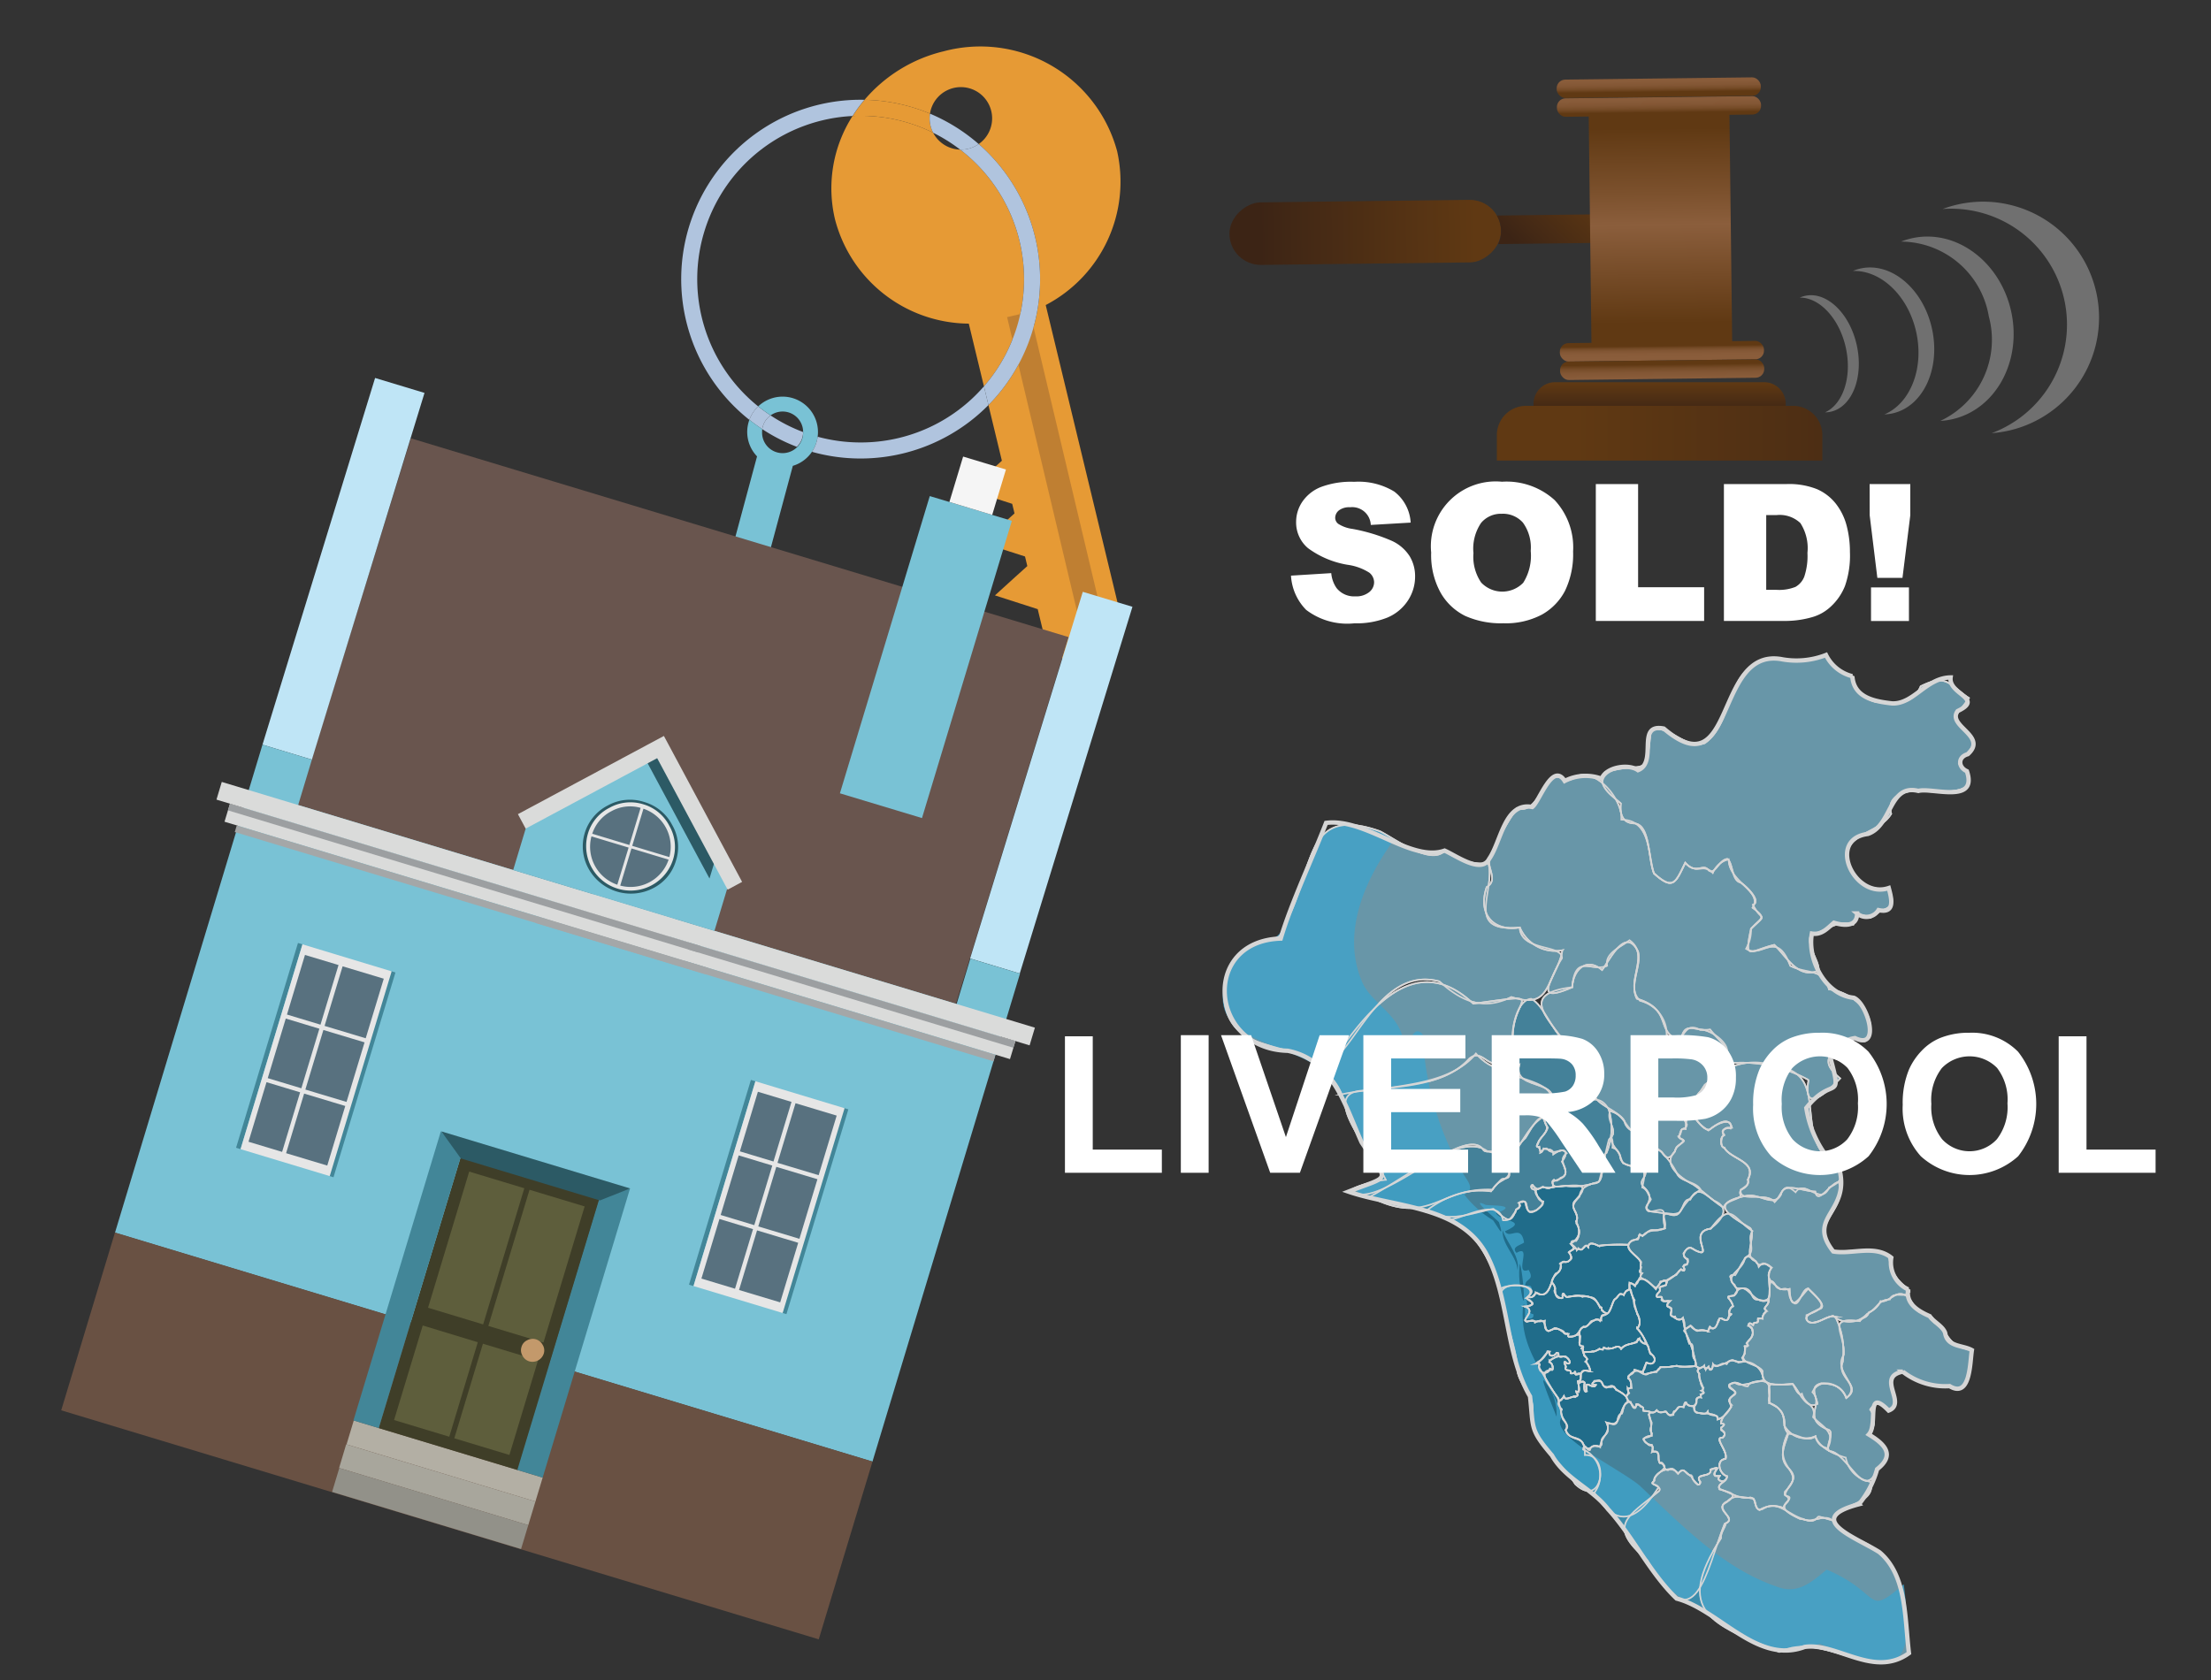 <svg xmlns="http://www.w3.org/2000/svg" xmlns:xlink="http://www.w3.org/1999/xlink" width="125" height="95" viewBox="0 0 125 95"><rect x="0" y="0" width="125" height="95" fill="#333333" stroke="none"/><defs><style>.cls-1,.cls-5{opacity:0.8;}.cls-2{fill:#1b7aa0;}.cls-2,.cls-3,.cls-4,.cls-6,.cls-7{stroke:#fff;stroke-miterlimit:10;}.cls-2,.cls-3,.cls-4,.cls-6{stroke-width:0.089px;}.cls-3{fill:#4995b3;}.cls-4{fill:#76afc6;}.cls-5{fill:#42beee;}.cls-12,.cls-6,.cls-7{fill:none;}.cls-7{stroke-width:0.247px;}.cls-8{isolation:isolate;}.cls-42,.cls-9{fill:#fff;}.cls-10{fill:#e69a35;}.cls-11{fill:#b0c4de;}.cls-13{fill:#79c2d5;}.cls-14{fill:#bf7f32;}.cls-15{fill:#69554e;}.cls-16{fill:#bfe5f6;}.cls-17{fill:#695143;}.cls-18{fill:#f5f5f5;}.cls-19{fill:#428698;}.cls-20{fill:#e6e6e6;}.cls-21{fill:#58717f;}.cls-22{fill:#b3afa4;}.cls-23{fill:#a8a69c;}.cls-24{fill:#929189;}.cls-25{fill:#3f3e28;}.cls-26{fill:#5e5e3c;}.cls-27{fill:#c3996b;}.cls-28{fill:#2c5a65;}.cls-29{fill:#dadbda;}.cls-30{fill:#a4a7a8;}.cls-31{fill:#9c9fa1;}.cls-32{fill:url(#linear-gradient);}.cls-33,.cls-39,.cls-40,.cls-42{fill-rule:evenodd;}.cls-33{fill:url(#linear-gradient-2);}.cls-34{fill:url(#linear-gradient-3);}.cls-35{fill:url(#linear-gradient-4);}.cls-36{fill:url(#linear-gradient-5);}.cls-37{fill:url(#linear-gradient-6);}.cls-38{fill:url(#linear-gradient-7);}.cls-39{fill:url(#linear-gradient-8);}.cls-40{fill:url(#linear-gradient-9);}.cls-41{opacity:0.3;}</style><linearGradient id="linear-gradient" x1="-1336.264" y1="-3921.333" x2="-1336.264" y2="-3909.109" gradientTransform="translate(1413.446 3928.185)" gradientUnits="userSpaceOnUse"><stop offset="0" stop-color="#603913"/><stop offset="0.791" stop-color="#442915"/><stop offset="1" stop-color="#3c2415"/></linearGradient><linearGradient id="linear-gradient-2" x1="-134.973" y1="-208.215" x2="-134.973" y2="-202.922" gradientTransform="translate(41.599 254.26) rotate(44.312)" xlink:href="#linear-gradient"/><linearGradient id="linear-gradient-3" x1="-1214.753" y1="3027.178" x2="-1214.753" y2="3038.197" gradientTransform="translate(1124.041 -3019.907) scale(0.848 1)" gradientUnits="userSpaceOnUse"><stop offset="0" stop-color="#603913"/><stop offset="0.333" stop-color="#7c512d"/><stop offset="0.495" stop-color="#8b5e3c"/><stop offset="1" stop-color="#603913"/></linearGradient><linearGradient id="linear-gradient-4" x1="-1344.305" y1="-3859.469" x2="-1342.826" y2="-3859.469" gradientTransform="matrix(0, 1, -0.848, 0, -3179.211, 1349.205)" gradientUnits="userSpaceOnUse"><stop offset="0" stop-color="#8b5e3c"/><stop offset="0.513" stop-color="#895c3a"/><stop offset="0.712" stop-color="#825634"/><stop offset="0.856" stop-color="#764c28"/><stop offset="0.974" stop-color="#653d18"/><stop offset="1" stop-color="#603913"/></linearGradient><linearGradient id="linear-gradient-5" x1="-1345.228" y1="-3859.469" x2="-1343.996" y2="-3859.469" gradientTransform="matrix(0, 1, -0.848, 0, -3179.224, 1349.205)" xlink:href="#linear-gradient-4"/><linearGradient id="linear-gradient-6" x1="-1328.669" y1="-3859.469" x2="-1329.619" y2="-3859.469" gradientTransform="matrix(0, 1, -0.848, 0, -3179.045, 1349.204)" xlink:href="#linear-gradient-4"/><linearGradient id="linear-gradient-7" x1="-1327.079" y1="-3859.469" x2="-1328.572" y2="-3859.469" gradientTransform="matrix(0, 1, -0.848, 0, -3179.033, 1349.204)" xlink:href="#linear-gradient-4"/><linearGradient id="linear-gradient-8" x1="93.826" y1="23.419" x2="93.826" y2="21.643" gradientUnits="userSpaceOnUse"><stop offset="0" stop-color="#3c2415"/><stop offset="1" stop-color="#603913"/></linearGradient><linearGradient id="linear-gradient-9" x1="115.343" y1="24.494" x2="89.023" y2="24.494" xlink:href="#linear-gradient-8"/></defs><g id="Layer_1" data-name="Layer 1"><g class="cls-1"><g id="districtpaths"><path id="L-01_districtpath" data-name="L-01 districtpath" class="cls-2" d="M88.109,79.086c-.34-.519-1.362-1.638-.348-1.621.105-.314-.135-.341-.163-.513a.966.966,0,0,1,.969-.2c.136.122.352.389,0,.345-.21-.242-.078.1-.036.2-.128.3.326.057.268.356.091.009.232-.006.242-.1.088.007-.075.2.091.16.343-.27.323.411.065.386a1.506,1.506,0,0,1,.066.615c-.4-.132.219.284-.261.241-.19.071-.528.253-.586.006C88.353,79.094,88.182,79.36,88.109,79.086Z"/><path id="L-02_districtpath" data-name="L-02 districtpath" class="cls-2" d="M87.03,77.218c.127-.229-.418.033-.066-.224a1.006,1.006,0,0,0,.517-.589c.2-.011.075.079.128.18.094.157.31.053.388-.084.431.126-.43.351-.412.522.165.047.184.166.2.386-.008.127-.188-.132-.188.071A.314.314,0,0,1,87.03,77.218Z"/><path id="L-03_districtpath" data-name="L-03 districtpath" class="cls-2" d="M86.333,74.728c.4-.075.634.051,1.015-.052-.026.247-.04.522.2.6a.734.734,0,0,1,.859.02c0,.182.163.129.285.132-.171.309.3.1.439.067.409-.1.113.288.165.483.018.139.092.14.206.146-.019.09-.211.2,0,.1-.08.264.1.414.243.628-.263.158.572.859-.112.652-.339.011-.051.192-.531.225-.087-.269-.032-.029-.3-.067.026-.308-.267-.042-.306-.319.137-.072-.171-.293-.009-.333.314.284.331-.108.082-.254-.083-.141-.293.021-.388-.037-.152-.036.028-.268-.182-.212-.091.21-.5.227-.381-.067-.278.033-.433.55-.784.674.346-.028.086.094.2.252.379.61.645,1.128,1.036,1.693.091.358.2.777.272,1.151.125.231.419.4.179.659.388.82,1.09.105,1.081,1.411,1.427-.087,1.016,3.126-.548,1.634-.855-1.39-2.69-2.474-2.4-4.228.018-.836-.738-1.405-.855-2.134-.046-1.3-.64-2.533-.8-3.807-.932-1.57,2.457-1.185,1.269-.336.459.158.485.476-.046.475C86.906,74.129,85.926,74.688,86.333,74.728Z"/><path id="L-04_districtpath" data-name="L-04 districtpath" class="cls-2" d="M90.546,73.937c-.242-.071-.225-.448-.505-.553-.077-.019-.437-.118-.579-.041-.253-.167-.517-.038-.787-.012-.191.131-.289-.392-.345-.085.127.367-.442.07-.456-.266.161-.193-.115-.337-.146-.55.085-.343.753-.674.456-.974.174-.176.38,0,.547-.194.232-.1.036-.3-.035-.449.083-.134.355-.125.3-.286-.368-.3.1-.063.15.163.146-.21.236.113.345-.106.148-.047.135-.288.3-.07.041-.324.366-.175.579-.069a7.894,7.894,0,0,1,1.672-.043c.07.4.484.622.751.963-.131.4.114.66-.124.95-.126.455-.261.341-.543.22-.005.178.048.452-.194.466-.11.244-.167.192-.346.175-.132.113-.183.233-.334.339a7.494,7.494,0,0,1-.3.694C90.815,74.382,90.511,74.116,90.546,73.937Z"/><path id="L-05_districtpath" data-name="L-05 districtpath" class="cls-2" d="M88.675,73.332c.608-.079,1.5-.214,1.786.609.2-.047-.008.174.163.191.026.132.355.07.1.236-.277-.062-.138.193-.252.347-.123-.127-.231-.162-.353-.029-.3-.061-.239.424-.6.331-.255.189-.288.542-.653.566-.3-.012-.157.029-.24-.168-.2.037-.429-.309-.731-.319-.872.623-.175-.8-1.115-.315-.033-.206-.331-.065-.45-.053-.412-.034.575-.607-.116-.85,1.056-.153-.146-.367.16-.541.23.041.4-.014.44-.263.514.361.745-.1.905-.551.381.212-.018.965.61.875C88.4,72.843,88.36,73.415,88.675,73.332Z"/><path id="L-06_districtpath" data-name="L-06 districtpath" class="cls-2" d="M91.316,73.452c.2-.093.2-.427.489-.212.035-.155.222-.385.4-.3.118.552.24.849.358,1.382.134.1.238.632-.013.773a2.062,2.062,0,0,1,.5.856c-.263.192-.395-.612-.506-.046-.3.118-.652.067-.889.371-.217-.331-.514.121-.728-.056-.1.123-.144.028-.257-.024-.056.179-.1.132-.248.069-.22.212-.49.156-.789.2-.3.065,0-.351-.233-.186.229-.241-.064-.063-.1-.3.1-.3-.217-.9.34-.949.374-.244.433-.5.886-.372-.058-.356.252-.233.416-.437C91.131,73.976,91.142,73.6,91.316,73.452Z"/><path id="L-07_districtpath" data-name="L-07 districtpath" class="cls-2" d="M91.647,76.278c.325-.374.774-.191,1.047-.586.092.385.536.179.527.608.057.3.373.34.329.654-.119.23-.259.166-.468.1-.082.18-.05.413-.265.524a.555.555,0,0,0-.768.37c.169.068.323.6-.03.58a.394.394,0,0,1-.075.45,1.538,1.538,0,0,0-.581-.374c-.094-.277-.273-.288-.528-.128-.268-.025-.2-.364-.427-.42-.259.047-.612.234-.185.267-.189.307-.714-.435-.5.354-.385.132.105-.84-.412-.47-.233-.109.071-.051.054-.236-.044-.3.093-.6.524-.414a.69.69,0,0,0-.26-.558c.276-.232-.133-.259-.079-.427-.118-.22.368-.064.465-.153.174.063.314-.185.6-.105.014-.219.309.048.432-.074C91.194,76.31,91.491,75.985,91.647,76.278Z"/><path id="L-08_districtpath" data-name="L-08 districtpath" class="cls-2" d="M91.223,78.413c.182.29.874.414.794.9-.514.27-.3,1.524-1.191,1.134.293.545-.337.817-.36,1.39-.507-.34-.621.527-1.008-.284-.287-.366-.814-.155-.944-.694.286-.405-.436-.693-.219-1.167-.409-.412-.06-.449.122-.732.069.325.459-.072.634.044.282-.178.083-.189.058-.322.272.1.145-.3.116-.462.019-.089.484-.16.348.06-.047.235.1.671.126.236-.1-.547.389.108.524-.2-.278-.058-.225,0-.084-.23C90.939,78.006,90.214,78.552,91.223,78.413Z"/><path id="L-09_districtpath" data-name="L-09 districtpath" class="cls-3" d="M92.847,67.143c.285.106.346.427.488.672-.067.227-.419.393-.183.645.232.176.8-.24.908.091-.046.374.351.962-.226.989-.225.128-.393-.06-.6.069-.159.089-.336.389-.518.2-.1.4-.423.2-.665.577a12.174,12.174,0,0,0-1.674.06c-.216-.088-.544-.265-.588.071-.238-.274-.275.342-.556.082-.046.237-.79-.542-.128-.427a.8.8,0,0,0,.006-.991.845.845,0,0,0-.072-.7c-.224-.364.022-.546.266-.83.03-.593.68-.7,1.1-.835.219-.806.318-1.491.551-2.369.233-.368.234.3.214.457.427.1.409.535.59.869C92.854,66.207,93.158,65.82,92.847,67.143Z"/><path id="L-10_districtpath" data-name="L-10 districtpath" class="cls-3" d="M92.881,67.082c-.231-.339.2-.48.148-.835-.458-.441-1.378-.115-1.444-.911-.139-.373-.695-.723-.4-1.179.118-.424-.357-.835-.16-1.323.743.163.835.8,1.327,1.193.347.091.778.054.8.528a4.233,4.233,0,0,1,1.684,1.859c.253.429,1.029.393,1.306.844-1.822,1.412-.359,1.565-2.824,1.247C92.661,68.254,93.8,67.875,92.881,67.082Z"/><path id="L-11_districtpath" data-name="L-11 districtpath" class="cls-3" d="M96.7,69.479c-1.363.244.305,1.732-.857,1.231-.306-.264-.461-.129-.663.16-.006.287.366.31.2.645-.37-.039-.081.225-.18.341-.265-.149-.285.07-.424.245-.334.083-.463.37-.905.373-.206.726-.486.057-.966-.14-.181-.093-.209-.162-.064-.332-.331-.074.049-.287-.089-.412.163-.566-.992-.784-.62-1.323.135-.193.3-.136.477-.188.086-.189-.015-.377.254-.18.333-.415.764-.278,1.271-.432-.352-1.664.511-.151.916-1.07.143-.2.184-.613.51-.569.4-.806.814-.31,1.337.058C97.892,68.3,97.323,69.023,96.7,69.479Z"/><path id="L-12_districtpath" data-name="L-12 districtpath" class="cls-3" d="M96.722,69.478c1.185-1.569,1.2-.614,2.358.134-.325.456.191,1.075-.25,1.4-.343.267-.482.746-.731,1.1-.153-.046-.386.008-.221.188.014.444.648.568.148.98-.643.008-.153.1-.047.584-.383.128-.019,1.107-.645.679-.328-.018-.123.6-.571.584-.143-.246-.136.063-.2.177a.676.676,0,0,0-.52-.067c-.175.127-.331-.215-.474-.276-.562.494-.194-.057-.43-.425-.12.1-.359.175-.44-.093-.342.054-.264-.193-.2-.4.051-.176-.512-.105-.1-.461-.571.11-.3-.336-.7-.226-.15-.225.249-.254.127-.522.143-.17.41-.066.428-.419a2.869,2.869,0,0,0,.788-.644c.179.2.266,0,.113-.15.167-.133.326-.148.26-.431-.495-.089-.006-.815.23-.6C97.145,71.454,95.3,69.634,96.722,69.478Z"/><path id="L-13_districtpath" data-name="L-13 districtpath" class="cls-2" d="M93.617,72.9c.119-.246.616-.841.588-.238-.144.106-.333.017-.384.173.1.27-.194.258-.16.487.105.087.394-.124.27.181.135.186.288-.012.465.08-.432.532.266.1.059.761.143.145.5.409.684.194a8.185,8.185,0,0,0,.364,1.439c.331-.075.147.572.247.817.559.793-.769.388-1.244.472-.369.107-.678-.109-.844.328-.656.009-1.025.446-.58-.541.489.24.638-.312.212-.5a3.284,3.284,0,0,0-.727-1.423c.43-.487-.344-1.186-.155-1.606-.174-.249-.571-1.384.026-.8C92.726,71.905,93.279,72.531,93.617,72.9Z"/><path id="L-14_districtpath" data-name="L-14 districtpath" class="cls-3" d="M99.032,75.113c.173.416-.086.582-.29.842.151.19.062.15-.108.185a.676.676,0,0,1-.142.64c.276.464-.46.133-.549.135-.418.137-.837.484-1.1.226-.034.649-.248-.056-.407.314-.12-.395-.224.073-.541-.2a6.562,6.562,0,0,0-.6-1.907c-.255-.152.177-.292.287-.372a.607.607,0,0,0,.623.251c.3.024.381.107.469-.2.292.29.4-.168.517-.367-.013-.348.412.243.547-.151-.045-.088.228-.187.122-.218-.264,0-.017-.38.12-.421-.174-.607-.557-.458.075-.628.617-1.174,1.044.675,1.909.271.1.376-.429.4-.071.635-.354.138-.067.475-.5.412.036.353-.21.127-.3.374C98.811,74.676,98.809,74.967,99.032,75.113Z"/><path id="L-15_districtpath" data-name="L-15 districtpath" class="cls-3" d="M92.244,78.48c-.084-.269.014-.418-.2-.561-.024-.235.328-.137.351-.459.3.015.56.406.806.206.325-.121.513-.053.675-.362a3.03,3.03,0,0,0,.925-.079c.339.211,1.367-.227,1.188.3.154.24.1.855.319.943-.119.291.187.3-.164.378.127.283-.272.081-.23.337.106.372-.52.45-.588.122-.146.008-.094.208-.134.288-.284-.12-.328.021-.468.2-.127-.033-.116.128-.111.22-.239.071-.3-.062-.459-.194-.19.06-.321.11-.491-.069-.27.3-.4,0-.753.032.021-.252-.176-.272-.358-.383-.126-.054.021.277-.169.224-.086-.283-.7-.589-.28-.84C92,78.6,91.975,78.493,92.244,78.48Z"/><path id="L-16_districtpath" data-name="L-16 districtpath" class="cls-3" d="M97.121,80.267c-.049-.612-1.6-.03-1.316-.757.169-.176.014-.57.36-.489-.146-.275.406-.177.02-.382.3-.109-.228-.6-.105-.957-.3-.276.127-.284.271-.459.044.3.091.2.246.05.07.389.252.1.248-.134.254.33.363-.14.778-.007.173-.343.434-.163.674-.091a1.093,1.093,0,0,1,1.4,1c-.27.113-.756.027-.877.353-.324.034-.679-.427-1.018-.082-.229.253.546.286.259.567-.267.166-.438.293-.167.558A1.278,1.278,0,0,1,97.121,80.267Z"/><path id="L-17_districtpath" data-name="L-17 districtpath" class="cls-3" d="M91.205,80.542c.377-.007.132-.514.494-.615.094-.258.1-.719.494-.647.277.8.28-.186.55.251.129.042.192.047.147.2.083.128.294.023.415.117-.151.148-.032.428.075.58.027.22-.186.436.018.612,0,.415-.909.092-.242.6.084.206.417-.08.241.472.475-.211.306.364.44.611.808.255-.432.616-.3,1-.369.273.207.165.221.4-1.039,1.623-2.266,2.562-3.618.28a1.6,1.6,0,0,0-.637-2.434c.067-.452.222.084.382.022.143-.487.6.034.673-.367-.119-.32.311-.482.33-.7C90.974,80.6,90.678,80.346,91.205,80.542Z"/><path id="L-18_districtpath" data-name="L-18 districtpath" class="cls-3" d="M94.827,79.662c.112-.244.4.061.454-.354a.542.542,0,0,0,.443.212c.119.162.027.27.2.367.2-.01.474.178.625-.071.068.36.628.06.56.446.424-.15.181-.048.194.243.437.018-.116.168.018.377.238.063.233.249.069.415-.527-.029.319.759.167,1.2-.574.049-.353.865.082.975.018.4-.679.365-.421-.012-.886.052.484-.713-.506-.364.05.424-.6.238-.668.487,0,.154.2.346-.065.376-.183-.226-.3-.284-.357-.528-.392-.022-.366-.572-.751-.1-.168-.092-.251-.432-.56-.193-.3.014-.194-.521-.475-.416-.15-.219.03-.452-.153-.612-.417-.024-.163-.141-.3-.413-.358.02-.751-.45,0-.511-.079-.4.037-.789-.175-1.2.137-.239.242.017.452-.243.192.229.331.058.549.088C94.444,80.285,94.644,79.845,94.827,79.662Z"/><path id="L-19_districtpath" data-name="L-19 districtpath" class="cls-4" d="M94.872,83.332c.349-.432.447.034.794.176-.048.1.421.724.469.289-.422-.5.663-.217.579-.7.641-.138.247-.124.237.259-.066.18.179.091.268.106-.2.231.064.3.256.3-1.061.712,1.159.388.279,1.093-1.063.4.577,1.01-.249,1.31-1.029,2.568-1.683,7-4.365,2.069C90.807,86.213,92,85.813,93.8,84.31c.194-.3-.614-.359-.292-.542C93.562,83.153,94.575,82.819,94.872,83.332Z"/><path id="L-20_districtpath" data-name="L-20 districtpath" class="cls-2" d="M88.424,71.336c-.36.063,0,.511-.47.685-.31.383-.3,1.364-.946,1.151-.277-.226-.243.316-.631.165.867-.72-1.214-.773-1.535-.453-.572-1.474-1.256-3.088-2.777-3.936.775-.123,2.665-1.222,2.909.053.508.048.484-.3.7-.455.01-.288.446-.263.17-.526.591-.341.28.3.64.493a.792.792,0,0,0,.764-.574c-.462-.043-.268-.676-.635-.713-.145-.529.208.107.348.015.3-.218.64.011.992-.146.895-.011,2.235-.392,1.073.825-.312.38.347.806.073,1.138.293.586.216.948-.306,1.274.274.264.193.278-.1.481C89.007,71.149,88.651,71.463,88.424,71.336Z"/><path id="L-21_districtpath" data-name="L-21 districtpath" class="cls-3" d="M86.225,64.365c.2-.257.892-1.733,1.123-.906.343.522-.255.777-.411,1.2-.148.236.2.176.144.524.124-.064.165-.268.369-.241.4.5.808-.162,1.13.268-.631.461.315,1.054-.264,1.378-.128-.055-.232.321-.457.124-.2.1.088.413-.179.436-.161.108-.3.009-.461-.042-.279.194-.383.154-.571-.1-.224.111.044.3.206.278-.11.162.052.354.14.444.34.407.3.313-.1.688-.821.512-.388-.675-.833-.441-.371-.02.071.3-.342.412-.347.994-.632.487-1.293-.03-1.2.22-2.6.858-3.731.067a5.611,5.611,0,0,1,3.686-1.155c.383-.728,1.164-.408.9-1.439A3.488,3.488,0,0,1,86.225,64.365Z"/><path id="L-22_districtpath" data-name="L-22 districtpath" class="cls-3" d="M84.094,65.1c.169-.02.313.2.424-.065a2.415,2.415,0,0,0,.866.382,1.677,1.677,0,0,0-.06.9c.054.363-.2.286-.429.37a5.932,5.932,0,0,0-.6.68c-2.784-.389-3.45,2.071-6.848.3C79.558,66.562,82.619,64,84.094,65.1Z"/><path id="L-23_districtpath" data-name="L-23 districtpath" class="cls-4" d="M83.85,65c-1.03-1.423-5.5,3.076-7.186,2.493-1.069-.182,1.254-.769,1.685-.776-.707-1.529-4.161-5.239-.933-5.041,2.019-.329,4.7-.454,6.024-2.107,1.615,1.789,2.643.034,2.383,1.319,1.229.412,2.7.784,1.4,2.28-.809.5-1.135,1.516-1.842,2.244a2.1,2.1,0,0,1-.763-.321C84.481,65.074,83.947,65.221,83.85,65Z"/><path id="L-24_districtpath" data-name="L-24 districtpath" class="cls-4" d="M103.715,86.131c.555.895,1.7.87,2.449,1.606,1.666,1.147,1.534,3.821,1.768,5.748-2.506,1.541-4.822-1.25-7.333-.073-3.873-1.584-5.96-2.279-3.307-6.428-.019-.341.241-.6.274-.839.7-.334-.776-.785.075-1.219.367-.473.952-.238,1.5-.188.122.263.117.828.573.556.773-.494,1.444.395,2.233.6C102.44,86.2,103.328,85.435,103.715,86.131Z"/><path id="L-25_districtpath" data-name="L-25 districtpath" class="cls-4" d="M100.919,84.349c-.038.13-.008.244.146.258.371.1-.311.439-.2.681a1.482,1.482,0,0,0-1.389.1c-.355-.147-.11-.651-.522-.707-.668.118-1.145-.321-1.741-.463-.161-.318.436-.425.425-.744-.435-.111-.656-.925-.082-.975.154-.444-.7-1.231-.168-1.2.316-.281-.085-.323-.088-.577.162-.082.272-.23,0-.215.008-.382.389-.65.578-.954-.149-.45-.162-.409.206-.746.119-.235-.819-.511.022-.611.627.469,2.144-.921,1.927.794-.176.45.389.437.569.716.407.332.106.93.483,1.332C100.05,83.174,102.257,83.052,100.919,84.349Z"/><path id="L-26_districtpath" data-name="L-26 districtpath" class="cls-4" d="M101.77,85.891c-1.9-.865-.053-.871-.861-1.359.173-.633.888-.851.165-1.546-.545-.608-.171-1.259.028-1.92.566.039,1.044.516,1.537.151.2.635,1.006,1,1.712,1.208a1.71,1.71,0,0,0,1.42,1.367c.267,1.319-1.692,1.165-2.079,2.136,0,.149-.865-.247-.914-.138C102.444,86.175,102.187,85.922,101.77,85.891Z"/><path id="L-27_districtpath" data-name="L-27 districtpath" class="cls-4" d="M100.273,78.276a6.744,6.744,0,0,0,1.075-.016c.1.1.3.727.525.549.193.679.821.585.639,1.329.539.553,1.294.828.816,1.76a.849.849,0,0,1-.689-.681,1.37,1.37,0,0,1-1.757-.6,1.173,1.173,0,0,0-.869-1.278C100.136,79.033,99.786,78.172,100.273,78.276Z"/><path id="L-28_districtpath" data-name="L-28 districtpath" class="cls-3" d="M98.066,72.655c-.641-.48.482-.824.575-1.5.227-.31.748.209.793.469.287-.365.411-.107.73.062-.5.544.454,2.179-.774,1.8-.35.051-.319-.419-.574-.563C98.59,72.734,98.151,73.041,98.066,72.655Z"/><path id="L-29_districtpath" data-name="L-29 districtpath" class="cls-3" d="M85.615,59.466c-.325-.682.026-2.941.953-2.988.733.382,1.163,1.806,1.888,2.366.105,1.242,2.719,3.1.8,3.531-1.812-.16-1.1,1.443-2.01.8,1.844-2.394-1.813-1.321-1.357-2.956C84.464,61.143,84.326,60.079,85.615,59.466Z"/><path id="L-30_districtpath" data-name="L-30 districtpath" class="cls-3" d="M87.5,63.753c-.163-.2-.322-.639.088-.4.319-.06.405-.783.809-.992.911.366,1.872-.848,2.555.373a3.649,3.649,0,0,1-.129,2.462c-.478.243.088,1.752-.757,1.727a3.8,3.8,0,0,1-1.459.147c-.338-.063-.862.228-.837-.257.644-.208.986-.326.535-1.127.48-.64.079-.82-.486-.414-.006-.34-.336-.248-.553-.329-.176.38-.179.2-.237-.1-.177.052-.187-.055-.073-.163C87.019,64.337,87.417,64.12,87.5,63.753Z"/><path id="L-31_districtpath" data-name="L-31 districtpath" class="cls-4" d="M94.232,58.532c1.137.758.776-.882,1.886-.3.538-.059,1.72.756,1.506,1.364.571.934-.757,1.294-1.255,1.762-.36.591-.6.693-.423,1.4-.206.357-1.007.2-.573.83-.044.326-.265.155-.353.387-.308.769.657.182-.234.908-.186.469-.5.863-.83.258-.351-.256-.872-.425-.912-.931-.417-.148-.965-.191-1.17-.684-.046-.5-1.2-.9-1.591-1.348-.407-.442-.637-1.343-1.226-1.823-.17-1.984-4.086-4.044-.174-4.531.171-1.948,1.091-.831,1.974-1.213-.146-.711.8-1.078,1.268-1.444,1.244.874-.387,2.52.606,3.422A1.981,1.981,0,0,1,94.232,58.532Z"/><path id="L-32_districtpath" data-name="L-32 districtpath" class="cls-4" d="M94.689,65.124c.06-.355.336-.393.513-.6-.066-.156-.231-.085-.317-.265.247-.15.027-.5.418-.415.072-2.191.706.286,1.389,0,.279-.272,1.318-.752,1.152-.02a.272.272,0,0,0-.374.388c-.281.091-.169.687.013.683.351.665,1.884.77,1.332,1.809.182.457-.586.431-.414.855.077.271-.858.3-.953.731-.635-.4-1.15-.927-1.728-1.312C95.086,66.666,93.926,65.841,94.689,65.124Z"/><path id="L-33_districtpath" data-name="L-33 districtpath" class="cls-4" d="M97.483,64.891c-.221.029-.227-.594-.009-.73-.3-.342.265-.38.442-.393-.2-.757-.968-.094-1.329.155-.34-.177-1.109-.828-.642-1.164-.033-.574-.2-.736.3-1.132a3.579,3.579,0,0,1,4.175-1.332c2.761.382,1.341,3.025,2.574,4.849.3.584,2.013,1.316.419,2.008-.491,1.1-1.38-.524-1.9.269-.718-.66-.715.092-1.183.56-.447-.613-2.084.074-1.909-.708.233-.079.473-.3.4-.572C99.367,65.661,97.833,65.558,97.483,64.891Z"/><path id="L-34_districtpath" data-name="L-34 districtpath" class="cls-4" d="M100.693,67.534c.157-.71,1.233-.169,1.935-.153.152.788.855-.491,1.329-.542.521,1.65-1.836,2.38-.3,3.927,5.018-.171,1.9.3,4.234,2.147.028.643-.823,0-1.048.572-.643-.006-.691.522-1.273.806a1.373,1.373,0,0,1-1.936.115c-.458.09-1.572.854-1.505-.04,1.269-.459.932-.64.095-1.5-.415.024-.536,1.411-.987.59-.2-.391.061-.674-.576-.544-.409-.343-.957-.616-.5-1.225-.546-.529-.593.146-.906-.373-.748-.23.066-1.453-.308-1.871-1.187-.717-2.4-1.4-.189-1.829C99.468,67.48,100.312,68.306,100.693,67.534Z"/><path id="L-35_districtpath" data-name="L-35 districtpath" class="cls-4" d="M107.787,73.285c.256.186.447.7.7.889.281.078.844.189.85.591.959.653.721,1.4,2.142,1.56-.057.684-.081,2.776-1.246,2.056a3.886,3.886,0,0,1-2.647-.818c-1.54.317.248,1.775-.8,2.2-.3-.46-.732-.559-1.053-.057a1.135,1.135,0,0,1-.068,1.411c.831.484,1.547,1.175.469,1.963-.769,1.917-1.667-.972-2.718-1.025-.257-.31.413-1.129-.129-1.235-1.417-.627-.153-1.422-.823-2.095.4-.875,1.611-.52,1.911.323.923-.7-.77-1.423-.142-2.439.086-1.264-1.047-2.147.91-1.9.184-.264.377-.142.521-.5a1.26,1.26,0,0,0,.655-.63C106.856,73.67,107.178,72.878,107.787,73.285Z"/><path id="L-36_districtpath" data-name="L-36 districtpath" class="cls-4" d="M102.975,78.223c-.695.169-.3.7-.225,1.163-.647.375-1.044-.749-1.4-1.126-.595.017-1.82.278-1.707-.733-.281-.442-1.4-.41-1-.981-.038-.132.06-.266.008-.421.2.015.219-.015.1-.17.189-.259.405-.341.329-.747a.274.274,0,0,0-.249-.238c.055-.222.173-.128.288-.047.042-.262.177-.022.283-.2-.092-.247.107-.167.251-.151-.033-.309.19-.287.21-.473-.277-.142.206-.322.137-.649.1-.334-.076-1.49.389-.758.114.262.561.245.788.193.056,1.5.569.452,1.059-.016.2.222,1.221,1.059.564,1.171-.2.13-1,.385-.54.714.528.208.959-.412,1.5-.3a4.412,4.412,0,0,1,.418,2.565c-.373.892,1.156,1.356.208,2.03C104.11,78.322,103.553,78.262,102.975,78.223Z"/><path id="L-37_districtpath" data-name="L-37 districtpath" class="cls-4" d="M84.151,48.828c.417,1.55-1.4,3.936,1.767,3.617.076,1.387,2.461.941,2.388,1.749-.927,1.407-.7,2.874-2.857,2.187-1.615.785-2.791.256-4.079-.886-3.8-1.019-5.129,5.432-7,4.689-1.039-.868-2.646-.887-3.808-1.509-2.058-1.148-1.639-4.276.319-5.3,1.99-.542,1.193-.043,2.107-1.807C74.3,48.656,73.954,45.59,78,47c.728.339,2.9,1.992,3.675,1.1A3.616,3.616,0,0,0,84.151,48.828Z"/><path id="L-38_districtpath" data-name="L-38 districtpath" class="cls-4" d="M74.9,60.613c2.028-2.946,4.846-7.193,8.394-3.857,4.82-.656,1.7-.4,2.32,2.711-1.406,1.691-1.651-.379-2.557.409-1.644,1.839-4.961,1.49-7.206,2.009A2.87,2.87,0,0,0,74.9,60.613Z"/><path id="L-39_districtpath" data-name="L-39 districtpath" class="cls-4" d="M101.216,54.613c.948.491,1.877.1,2.186,1.337,1.412.12,3.017,1.69,2.032,2.926-2.092-.755.272,1.814-1.968.828-.319.5.23.985.571,1.277-.729.776-2.134,2.088-1.789.09a7.813,7.813,0,0,0-4.437-.952c-.041-.939-.588-1.215-1.131-1.9-.817.141-1.47-.554-1.639.608-1.521-.376-.4-1.734-2.5-2.353-.433-.829.282-1.905.066-2.67-.713-1.444-1.6.493-2.032,1.049-.882-.747-1.643-.015-1.687.974-2.6,1.121-.692-.809-.563-2.09a2.169,2.169,0,0,1-2.4-1.29c-1.559.245-2.378-.8-1.876-2.284.664-.387.027-1.065.154-1.588A15.117,15.117,0,0,1,85.76,45.7c1.342.483,1.649-2.636,2.707-1.534a2.605,2.605,0,0,0,.834-.324c1.131-.226,2.442,1.448,2.371,2.5,1.654.063,1.462,1.785,1.834,3.048,1.11,1,1.214.506,1.769-.6.654.7,1.022-.009,1.557.567a1.314,1.314,0,0,1,.9-.77c.015,1.329,1.961,1.8,1.353,2.745.868.629.43.569-.089,1.2a2.194,2.194,0,0,1-.273,1.118C99.619,54.228,100.425,52.511,101.216,54.613Z"/><path id="L-40_districtpath" data-name="L-40 districtpath" class="cls-4" d="M96.377,42.023c1.8-1.289,1.085-4.713,4.084-4.769a4.916,4.916,0,0,0,2.779-.213,2.293,2.293,0,0,0,1.491,1.2,1.725,1.725,0,0,0,1.393,1.463c1,.055,1.991.228,2.462-.894,1.525-.76,1.613-.054,2.727.659-.743,1.174-1.19.9.034,2.068.706.615-.387,1.1-.6,1.637,1.923,1.917-1.35,1.6-2.276,1.548-.68-.045-1.867.254-1.55,1.294-.578.964-2,1.042-2.43,1.965a1.916,1.916,0,0,0,2.306,2.233c.527,1.38-.272.992-1.043,1.678-.617-.2-.779-.3-.979.393-1.014-.289-1.525.406-2.4.574-.249.671.468,1.428.448,2.016-1.165.531-1.824-.8-2.513-1.446-1.394.347-1.72.942-1.316-.908.987-.939.587-.387.108-1.355.529-.2-.458-1.144-.716-1.267-.475-.108-.425-1.129-.727-1.327-.5.042-.731,1.017-1.1.6-.3-.349-.678.31-1.28-.39-.537,1.111-.675,1.6-1.769.6-.34-.764-.192-2.811-1.146-2.82-.653-.037-.793-.554-.728-1.127-.472-.426-1.427-1.024-.9-1.758,2.347-.709,2.318.537,2.591-2.394C94.254,40.889,95.245,42.391,96.377,42.023Z"/></g><path class="cls-5" d="M102.772,92.949l.11,0C102.861,92.921,102.8,92.941,102.772,92.949Z"/><path class="cls-4" d="M107.719,93.559c.05-.031.271-.046.205-.151C107.913,93.415,107.719,93.555,107.719,93.559Z"/><path class="cls-5" d="M107.633,89.585c-2.212,1.891-1.181.537-4.357-.828-.884.722-1.655,1.447-2.882.943-3.015-1.04-5.418-3.551-7.689-5.689-1.137-.968-5.277-2.908-4.386-3.883-.633-2.293-2.47-3.6-2.21-6.311.168-.292.083.778.128.774.2-.043.537.026.438-.3-.276.143-.6-1.266-.079-1.1,0-.32.071-.588-.359-.469-.047-.459.561-.265.183-.915-.867.362.241-1.5-.681-.959-.325-.335.225-.437.425-.584-.171-1.078-.816-.157-1.084-.638,1.4-.628-.208-.522-.5-1.016,1.316-.482-.146-.426-.584-.474-.99-.479.575.777.748.977.3.964.019.4-.332-.111a5.915,5.915,0,0,1-1.625-1.448c.6-.3.236-.7-.031-1.126a17.2,17.2,0,0,1-2.322-7.932c-.606-.7-.752.912-1.069.53-.169-1.685-1.876-2.271-2.38-3.556-1.15-2.754.192-5.764,1.848-8.013-4.436-2.28-4.516.6-5.844,4.114-.984,2.856-2.047.505-3.491,3.328-2.011,4.668,4.792,3.715,6.207,6.694,1.205,4.34,4.184,4.926.9,5.6.531,1.171,6.477.82,7.635,3.939.266,1.272.8,2.622,1.1,3.995.3,1.259.3,2.558,1.024,3.625.618.747-.207,2.007.687,2.557.886,1.778,2.6,2.676,3.862,4.034.962.674,1.134,2.083,2.108,2.789.857,1.92,3.083,2.757,4.67,3.939a5.543,5.543,0,0,0,5.19.878C107.385,94.771,108.235,94.56,107.633,89.585ZM85.794,71.837c-.032-.807-.9-1.452-.84-2.258C85.189,70.258,85.961,71.086,85.794,71.837Zm.185,1.037a4.056,4.056,0,0,1-.054-1.414C86.137,72.04,86.289,74.8,85.979,72.874ZM88,80.116c-.132-.375-1.041-2.5-.651-1.979A2.853,2.853,0,0,1,88,80.116Z"/><g id="districtpaths-2" data-name="districtpaths"><path id="L-01_districtpath-2" data-name="L-01 districtpath" class="cls-6" d="M88.109,79.086c-.34-.519-1.362-1.638-.348-1.621.105-.314-.135-.341-.163-.513a.966.966,0,0,1,.969-.2c.136.122.352.389,0,.345-.21-.242-.078.1-.036.2-.128.3.326.057.268.356.091.009.232-.006.242-.1.088.007-.075.2.091.16.343-.27.323.411.065.386a1.506,1.506,0,0,1,.066.615c-.4-.132.219.284-.261.241-.19.071-.528.253-.586.006C88.353,79.094,88.182,79.36,88.109,79.086Z"/><path id="L-02_districtpath-2" data-name="L-02 districtpath" class="cls-6" d="M87.03,77.218c.127-.229-.418.033-.066-.224a1.006,1.006,0,0,0,.517-.589c.2-.011.075.079.128.18.094.157.31.053.388-.084.431.126-.43.351-.412.522.165.047.184.166.2.386-.008.127-.188-.132-.188.071A.314.314,0,0,1,87.03,77.218Z"/><path id="L-03_districtpath-2" data-name="L-03 districtpath" class="cls-6" d="M86.333,74.728c.4-.075.634.051,1.015-.052-.026.247-.04.522.2.6a.734.734,0,0,1,.859.02c0,.182.163.129.285.132-.171.309.3.1.439.067.409-.1.113.288.165.483.018.139.092.14.206.146-.019.09-.211.2,0,.1-.08.264.1.414.243.628-.263.158.572.859-.112.652-.339.011-.051.192-.531.225-.087-.269-.032-.029-.3-.067.026-.308-.267-.042-.306-.319.137-.072-.171-.293-.009-.333.314.284.331-.108.082-.254-.083-.141-.293.021-.388-.037-.152-.036.028-.268-.182-.212-.091.21-.5.227-.381-.067-.278.033-.433.55-.784.674.346-.028.086.094.2.252.379.61.645,1.128,1.036,1.693.091.358.2.777.272,1.151.125.231.419.4.179.659.388.82,1.09.105,1.081,1.411,1.427-.087,1.016,3.126-.548,1.634-.855-1.39-2.69-2.474-2.4-4.228.018-.836-.738-1.405-.855-2.134-.046-1.3-.64-2.533-.8-3.807-.932-1.57,2.457-1.185,1.269-.336.459.158.485.476-.046.475C86.906,74.129,85.926,74.688,86.333,74.728Z"/><path id="L-04_districtpath-2" data-name="L-04 districtpath" class="cls-6" d="M90.546,73.937c-.242-.071-.225-.448-.505-.553-.077-.019-.437-.118-.579-.041-.253-.167-.517-.038-.787-.012-.191.131-.289-.392-.345-.085.127.367-.442.07-.456-.266.161-.193-.115-.337-.146-.55.085-.343.753-.674.456-.974.174-.176.38,0,.547-.194.232-.1.036-.3-.035-.449.083-.134.355-.125.3-.286-.368-.3.1-.063.15.163.146-.21.236.113.345-.106.148-.047.135-.288.3-.07.041-.324.366-.175.579-.069a7.894,7.894,0,0,1,1.672-.043c.07.4.484.622.751.963-.131.4.114.66-.124.95-.126.455-.261.341-.543.22-.005.178.048.452-.194.466-.11.244-.167.192-.346.175-.132.113-.183.233-.334.339a7.494,7.494,0,0,1-.3.694C90.815,74.382,90.511,74.116,90.546,73.937Z"/><path id="L-05_districtpath-2" data-name="L-05 districtpath" class="cls-6" d="M88.675,73.332c.608-.079,1.5-.214,1.786.609.2-.047-.008.174.163.191.026.132.355.07.1.236-.277-.062-.138.193-.252.347-.123-.127-.231-.162-.353-.029-.3-.061-.239.424-.6.331-.255.189-.288.542-.653.566-.3-.012-.157.029-.24-.168-.2.037-.429-.309-.731-.319-.872.623-.175-.8-1.115-.315-.033-.206-.331-.065-.45-.053-.412-.034.575-.607-.116-.85,1.056-.153-.146-.367.16-.541.23.041.4-.014.44-.263.514.361.745-.1.905-.551.381.212-.018.965.61.875C88.4,72.843,88.36,73.415,88.675,73.332Z"/><path id="L-06_districtpath-2" data-name="L-06 districtpath" class="cls-6" d="M91.316,73.452c.2-.093.2-.427.489-.212.035-.155.222-.385.4-.3.118.552.24.849.358,1.382.134.1.238.632-.013.773a2.062,2.062,0,0,1,.5.856c-.263.192-.395-.612-.506-.046-.3.118-.652.067-.889.371-.217-.331-.514.121-.728-.056-.1.123-.144.028-.257-.024-.056.179-.1.132-.248.069-.22.212-.49.156-.789.2-.3.065,0-.351-.233-.186.229-.241-.064-.063-.1-.3.1-.3-.217-.9.34-.949.374-.244.433-.5.886-.372-.058-.356.252-.233.416-.437C91.131,73.976,91.142,73.6,91.316,73.452Z"/><path id="L-07_districtpath-2" data-name="L-07 districtpath" class="cls-6" d="M91.647,76.278c.325-.374.774-.191,1.047-.586.092.385.536.179.527.608.057.3.373.34.329.654-.119.23-.259.166-.468.1-.082.18-.05.413-.265.524a.555.555,0,0,0-.768.37c.169.068.323.6-.03.58a.394.394,0,0,1-.075.45,1.538,1.538,0,0,0-.581-.374c-.094-.277-.273-.288-.528-.128-.268-.025-.2-.364-.427-.42-.259.047-.612.234-.185.267-.189.307-.714-.435-.5.354-.385.132.105-.84-.412-.47-.233-.109.071-.051.054-.236-.044-.3.093-.6.524-.414a.69.69,0,0,0-.26-.558c.276-.232-.133-.259-.079-.427-.118-.22.368-.064.465-.153.174.063.314-.185.6-.105.014-.219.309.048.432-.074C91.194,76.31,91.491,75.985,91.647,76.278Z"/><path id="L-08_districtpath-2" data-name="L-08 districtpath" class="cls-6" d="M91.223,78.413c.182.29.874.414.794.9-.514.27-.3,1.524-1.191,1.134.293.545-.337.817-.36,1.39-.507-.34-.621.527-1.008-.284-.287-.366-.814-.155-.944-.694.286-.405-.436-.693-.219-1.167-.409-.412-.06-.449.122-.732.069.325.459-.072.634.044.282-.178.083-.189.058-.322.272.1.145-.3.116-.462.019-.089.484-.16.348.06-.047.235.1.671.126.236-.1-.547.389.108.524-.2-.278-.058-.225,0-.084-.23C90.939,78.006,90.214,78.552,91.223,78.413Z"/><path id="L-09_districtpath-2" data-name="L-09 districtpath" class="cls-6" d="M92.847,67.143c.285.106.346.427.488.672-.067.227-.419.393-.183.645.232.176.8-.24.908.091-.046.374.351.962-.226.989-.225.128-.393-.06-.6.069-.159.089-.336.389-.518.2-.1.4-.423.2-.665.577a12.174,12.174,0,0,0-1.674.06c-.216-.088-.544-.265-.588.071-.238-.274-.275.342-.556.082-.046.237-.79-.542-.128-.427a.8.8,0,0,0,.006-.991.845.845,0,0,0-.072-.7c-.224-.364.022-.546.266-.83.03-.593.68-.7,1.1-.835.219-.806.318-1.491.551-2.369.233-.368.234.3.214.457.427.1.409.535.59.869C92.854,66.207,93.158,65.82,92.847,67.143Z"/><path id="L-10_districtpath-2" data-name="L-10 districtpath" class="cls-6" d="M92.881,67.082c-.231-.339.2-.48.148-.835-.458-.441-1.378-.115-1.444-.911-.139-.373-.695-.723-.4-1.179.118-.424-.357-.835-.16-1.323.743.163.835.8,1.327,1.193.347.091.778.054.8.528a4.233,4.233,0,0,1,1.684,1.859c.253.429,1.029.393,1.306.844-1.822,1.412-.359,1.565-2.824,1.247C92.661,68.254,93.8,67.875,92.881,67.082Z"/><path id="L-11_districtpath-2" data-name="L-11 districtpath" class="cls-6" d="M96.7,69.479c-1.363.244.305,1.732-.857,1.231-.306-.264-.461-.129-.663.16-.006.287.366.31.2.645-.37-.039-.081.225-.18.341-.265-.149-.285.07-.424.245-.334.083-.463.37-.905.373-.206.726-.486.057-.966-.14-.181-.093-.209-.162-.064-.332-.331-.074.049-.287-.089-.412.163-.566-.992-.784-.62-1.323.135-.193.3-.136.477-.188.086-.189-.015-.377.254-.18.333-.415.764-.278,1.271-.432-.352-1.664.511-.151.916-1.07.143-.2.184-.613.51-.569.4-.806.814-.31,1.337.058C97.892,68.3,97.323,69.023,96.7,69.479Z"/><path id="L-12_districtpath-2" data-name="L-12 districtpath" class="cls-6" d="M96.722,69.478c1.185-1.569,1.2-.614,2.358.134-.325.456.191,1.075-.25,1.4-.343.267-.482.746-.731,1.1-.153-.046-.386.008-.221.188.014.444.648.568.148.98-.643.008-.153.1-.047.584-.383.128-.019,1.107-.645.679-.328-.018-.123.6-.571.584-.143-.246-.136.063-.2.177a.676.676,0,0,0-.52-.067c-.175.127-.331-.215-.474-.276-.562.494-.194-.057-.43-.425-.12.1-.359.175-.44-.093-.342.054-.264-.193-.2-.4.051-.176-.512-.105-.1-.461-.571.11-.3-.336-.7-.226-.15-.225.249-.254.127-.522.143-.17.41-.066.428-.419a2.869,2.869,0,0,0,.788-.644c.179.2.266,0,.113-.15.167-.133.326-.148.26-.431-.495-.089-.006-.815.23-.6C97.145,71.454,95.3,69.634,96.722,69.478Z"/><path id="L-13_districtpath-2" data-name="L-13 districtpath" class="cls-6" d="M93.617,72.9c.119-.246.616-.841.588-.238-.144.106-.333.017-.384.173.1.27-.194.258-.16.487.105.087.394-.124.27.181.135.186.288-.012.465.08-.432.532.266.1.059.761.143.145.5.409.684.194a8.185,8.185,0,0,0,.364,1.439c.331-.075.147.572.247.817.559.793-.769.388-1.244.472-.369.107-.678-.109-.844.328-.656.009-1.025.446-.58-.541.489.24.638-.312.212-.5a3.284,3.284,0,0,0-.727-1.423c.43-.487-.344-1.186-.155-1.606-.174-.249-.571-1.384.026-.8C92.726,71.905,93.279,72.531,93.617,72.9Z"/><path id="L-14_districtpath-2" data-name="L-14 districtpath" class="cls-6" d="M99.032,75.113c.173.416-.086.582-.29.842.151.19.062.15-.108.185a.676.676,0,0,1-.142.64c.276.464-.46.133-.549.135-.418.137-.837.484-1.1.226-.034.649-.248-.056-.407.314-.12-.395-.224.073-.541-.2a6.562,6.562,0,0,0-.6-1.907c-.255-.152.177-.292.287-.372a.607.607,0,0,0,.623.251c.3.024.381.107.469-.2.292.29.4-.168.517-.367-.013-.348.412.243.547-.151-.045-.088.228-.187.122-.218-.264,0-.017-.38.12-.421-.174-.607-.557-.458.075-.628.617-1.174,1.044.675,1.909.271.1.376-.429.4-.071.635-.354.138-.067.475-.5.412.036.353-.21.127-.3.374C98.811,74.676,98.809,74.967,99.032,75.113Z"/><path id="L-15_districtpath-2" data-name="L-15 districtpath" class="cls-6" d="M92.244,78.48c-.084-.269.014-.418-.2-.561-.024-.235.328-.137.351-.459.3.015.56.406.806.206.325-.121.513-.053.675-.362a3.03,3.03,0,0,0,.925-.079c.339.211,1.367-.227,1.188.3.154.24.1.855.319.943-.119.291.187.3-.164.378.127.283-.272.081-.23.337.106.372-.52.45-.588.122-.146.008-.094.208-.134.288-.284-.12-.328.021-.468.2-.127-.033-.116.128-.111.22-.239.071-.3-.062-.459-.194-.19.06-.321.11-.491-.069-.27.3-.4,0-.753.032.021-.252-.176-.272-.358-.383-.126-.054.021.277-.169.224-.086-.283-.7-.589-.28-.84C92,78.6,91.975,78.493,92.244,78.48Z"/><path id="L-16_districtpath-2" data-name="L-16 districtpath" class="cls-6" d="M97.121,80.267c-.049-.612-1.6-.03-1.316-.757.169-.176.014-.57.36-.489-.146-.275.406-.177.02-.382.3-.109-.228-.6-.105-.957-.3-.276.127-.284.271-.459.044.3.091.2.246.05.07.389.252.1.248-.134.254.33.363-.14.778-.007.173-.343.434-.163.674-.091a1.093,1.093,0,0,1,1.4,1c-.27.113-.756.027-.877.353-.324.034-.679-.427-1.018-.082-.229.253.546.286.259.567-.267.166-.438.293-.167.558A1.278,1.278,0,0,1,97.121,80.267Z"/><path id="L-17_districtpath-2" data-name="L-17 districtpath" class="cls-6" d="M91.205,80.542c.377-.007.132-.514.494-.615.094-.258.1-.719.494-.647.277.8.28-.186.55.251.129.042.192.047.147.2.083.128.294.023.415.117-.151.148-.032.428.075.58.027.22-.186.436.018.612,0,.415-.909.092-.242.6.084.206.417-.08.241.472.475-.211.306.364.44.611.808.255-.432.616-.3,1-.369.273.207.165.221.4-1.039,1.623-2.266,2.562-3.618.28a1.6,1.6,0,0,0-.637-2.434c.067-.452.222.084.382.022.143-.487.6.034.673-.367-.119-.32.311-.482.33-.7C90.974,80.6,90.678,80.346,91.205,80.542Z"/><path id="L-18_districtpath-2" data-name="L-18 districtpath" class="cls-6" d="M94.827,79.662c.112-.244.4.061.454-.354a.542.542,0,0,0,.443.212c.119.162.027.27.2.367.2-.01.474.178.625-.071.068.36.628.06.56.446.424-.15.181-.048.194.243.437.018-.116.168.018.377.238.063.233.249.069.415-.527-.029.319.759.167,1.2-.574.049-.353.865.082.975.018.4-.679.365-.421-.012-.886.052.484-.713-.506-.364.05.424-.6.238-.668.487,0,.154.2.346-.065.376-.183-.226-.3-.284-.357-.528-.392-.022-.366-.572-.751-.1-.168-.092-.251-.432-.56-.193-.3.014-.194-.521-.475-.416-.15-.219.03-.452-.153-.612-.417-.024-.163-.141-.3-.413-.358.02-.751-.45,0-.511-.079-.4.037-.789-.175-1.2.137-.239.242.017.452-.243.192.229.331.058.549.088C94.444,80.285,94.644,79.845,94.827,79.662Z"/><path id="L-19_districtpath-2" data-name="L-19 districtpath" class="cls-6" d="M94.872,83.332c.349-.432.447.034.794.176-.048.1.421.724.469.289-.422-.5.663-.217.579-.7.641-.138.247-.124.237.259-.066.18.179.091.268.106-.2.231.064.3.256.3-1.061.712,1.159.388.279,1.093-1.063.4.577,1.01-.249,1.31-1.029,2.568-1.683,7-4.365,2.069C90.807,86.213,92,85.813,93.8,84.31c.194-.3-.614-.359-.292-.542C93.562,83.153,94.575,82.819,94.872,83.332Z"/><path id="L-20_districtpath-2" data-name="L-20 districtpath" class="cls-6" d="M88.424,71.336c-.36.063,0,.511-.47.685-.31.383-.3,1.364-.946,1.151-.277-.226-.243.316-.631.165.867-.72-1.214-.773-1.535-.453-.572-1.474-1.256-3.088-2.777-3.936.775-.123,2.665-1.222,2.909.053.508.048.484-.3.7-.455.01-.288.446-.263.17-.526.591-.341.28.3.64.493a.792.792,0,0,0,.764-.574c-.462-.043-.268-.676-.635-.713-.145-.529.208.107.348.015.3-.218.64.011.992-.146.895-.011,2.235-.392,1.073.825-.312.38.347.806.073,1.138.293.586.216.948-.306,1.274.274.264.193.278-.1.481C89.007,71.149,88.651,71.463,88.424,71.336Z"/><path id="L-21_districtpath-2" data-name="L-21 districtpath" class="cls-6" d="M86.225,64.365c.2-.257.892-1.733,1.123-.906.343.522-.255.777-.411,1.2-.148.236.2.176.144.524.124-.064.165-.268.369-.241.4.5.808-.162,1.13.268-.631.461.315,1.054-.264,1.378-.128-.055-.232.321-.457.124-.2.1.088.413-.179.436-.161.108-.3.009-.461-.042-.279.194-.383.154-.571-.1-.224.111.044.3.206.278-.11.162.052.354.14.444.34.407.3.313-.1.688-.821.512-.388-.675-.833-.441-.371-.02.071.3-.342.412-.347.994-.632.487-1.293-.03-1.2.22-2.6.858-3.731.067a5.611,5.611,0,0,1,3.686-1.155c.383-.728,1.164-.408.9-1.439A3.488,3.488,0,0,1,86.225,64.365Z"/><path id="L-22_districtpath-2" data-name="L-22 districtpath" class="cls-6" d="M84.094,65.1c.169-.02.313.2.424-.065a2.415,2.415,0,0,0,.866.382,1.677,1.677,0,0,0-.06.9c.054.363-.2.286-.429.37a5.932,5.932,0,0,0-.6.68c-2.784-.389-3.45,2.071-6.848.3C79.558,66.562,82.619,64,84.094,65.1Z"/><path id="L-23_districtpath-2" data-name="L-23 districtpath" class="cls-6" d="M83.85,65c-1.03-1.423-5.5,3.076-7.186,2.493-1.069-.182,1.254-.769,1.685-.776-.707-1.529-4.161-5.239-.933-5.041,2.019-.329,4.7-.454,6.024-2.107,1.615,1.789,2.643.034,2.383,1.319,1.229.412,2.7.784,1.4,2.28-.809.5-1.135,1.516-1.842,2.244a2.1,2.1,0,0,1-.763-.321C84.481,65.074,83.947,65.221,83.85,65Z"/><path id="L-24_districtpath-2" data-name="L-24 districtpath" class="cls-6" d="M103.715,86.131c.555.895,1.7.87,2.449,1.606,1.666,1.147,1.534,3.821,1.768,5.748-2.506,1.541-4.822-1.25-7.333-.073-3.873-1.584-5.96-2.279-3.307-6.428-.019-.341.241-.6.274-.839.7-.334-.776-.785.075-1.219.367-.473.952-.238,1.5-.188.122.263.117.828.573.556.773-.494,1.444.395,2.233.6C102.44,86.2,103.328,85.435,103.715,86.131Z"/><path id="L-25_districtpath-2" data-name="L-25 districtpath" class="cls-6" d="M100.919,84.349c-.038.13-.008.244.146.258.371.1-.311.439-.2.681a1.482,1.482,0,0,0-1.389.1c-.355-.147-.11-.651-.522-.707-.668.118-1.145-.321-1.741-.463-.161-.318.436-.425.425-.744-.435-.111-.656-.925-.082-.975.154-.444-.7-1.231-.168-1.2.316-.281-.085-.323-.088-.577.162-.082.272-.23,0-.215.008-.382.389-.65.578-.954-.149-.45-.162-.409.206-.746.119-.235-.819-.511.022-.611.627.469,2.144-.921,1.927.794-.176.45.389.437.569.716.407.332.106.93.483,1.332C100.05,83.174,102.257,83.052,100.919,84.349Z"/><path id="L-26_districtpath-2" data-name="L-26 districtpath" class="cls-6" d="M101.77,85.891c-1.9-.865-.053-.871-.861-1.359.173-.633.888-.851.165-1.546-.545-.608-.171-1.259.028-1.92.566.039,1.044.516,1.537.151.2.635,1.006,1,1.712,1.208a1.71,1.71,0,0,0,1.42,1.367c.267,1.319-1.692,1.165-2.079,2.136,0,.149-.865-.247-.914-.138C102.444,86.175,102.187,85.922,101.77,85.891Z"/><path id="L-27_districtpath-2" data-name="L-27 districtpath" class="cls-6" d="M100.273,78.276a6.744,6.744,0,0,0,1.075-.016c.1.1.3.727.525.549.193.679.821.585.639,1.329.539.553,1.294.828.816,1.76a.849.849,0,0,1-.689-.681,1.37,1.37,0,0,1-1.757-.6,1.173,1.173,0,0,0-.869-1.278C100.136,79.033,99.786,78.172,100.273,78.276Z"/><path id="L-28_districtpath-2" data-name="L-28 districtpath" class="cls-6" d="M98.066,72.655c-.641-.48.482-.824.575-1.5.227-.31.748.209.793.469.287-.365.411-.107.73.062-.5.544.454,2.179-.774,1.8-.35.051-.319-.419-.574-.563C98.59,72.734,98.151,73.041,98.066,72.655Z"/><path id="L-29_districtpath-2" data-name="L-29 districtpath" class="cls-6" d="M85.615,59.466c-.325-.682.026-2.941.953-2.988.733.382,1.163,1.806,1.888,2.366.105,1.242,2.719,3.1.8,3.531-1.812-.16-1.1,1.443-2.01.8,1.844-2.394-1.813-1.321-1.357-2.956C84.464,61.143,84.326,60.079,85.615,59.466Z"/><path id="L-30_districtpath-2" data-name="L-30 districtpath" class="cls-6" d="M87.5,63.753c-.163-.2-.322-.639.088-.4.319-.06.405-.783.809-.992.911.366,1.872-.848,2.555.373a3.649,3.649,0,0,1-.129,2.462c-.478.243.088,1.752-.757,1.727a3.8,3.8,0,0,1-1.459.147c-.338-.063-.862.228-.837-.257.644-.208.986-.326.535-1.127.48-.64.079-.82-.486-.414-.006-.34-.336-.248-.553-.329-.176.38-.179.2-.237-.1-.177.052-.187-.055-.073-.163C87.019,64.337,87.417,64.12,87.5,63.753Z"/><path id="L-31_districtpath-2" data-name="L-31 districtpath" class="cls-6" d="M94.232,58.532c1.137.758.776-.882,1.886-.3.538-.059,1.72.756,1.506,1.364.571.934-.757,1.294-1.255,1.762-.36.591-.6.693-.423,1.4-.206.357-1.007.2-.573.83-.044.326-.265.155-.353.387-.308.769.657.182-.234.908-.186.469-.5.863-.83.258-.351-.256-.872-.425-.912-.931-.417-.148-.965-.191-1.17-.684-.046-.5-1.2-.9-1.591-1.348-.407-.442-.637-1.343-1.226-1.823-.17-1.984-4.086-4.044-.174-4.531.171-1.948,1.091-.831,1.974-1.213-.146-.711.8-1.078,1.268-1.444,1.244.874-.387,2.52.606,3.422A1.981,1.981,0,0,1,94.232,58.532Z"/><path id="L-32_districtpath-2" data-name="L-32 districtpath" class="cls-6" d="M94.689,65.124c.06-.355.336-.393.513-.6-.066-.156-.231-.085-.317-.265.247-.15.027-.5.418-.415.072-2.191.706.286,1.389,0,.279-.272,1.318-.752,1.152-.02a.272.272,0,0,0-.374.388c-.281.091-.169.687.013.683.351.665,1.884.77,1.332,1.809.182.457-.586.431-.414.855.077.271-.858.3-.953.731-.635-.4-1.15-.927-1.728-1.312C95.086,66.666,93.926,65.841,94.689,65.124Z"/><path id="L-33_districtpath-2" data-name="L-33 districtpath" class="cls-6" d="M97.483,64.891c-.221.029-.227-.594-.009-.73-.3-.342.265-.38.442-.393-.2-.757-.968-.094-1.329.155-.34-.177-1.109-.828-.642-1.164-.033-.574-.2-.736.3-1.132a3.579,3.579,0,0,1,4.175-1.332c2.761.382,1.341,3.025,2.574,4.849.3.584,2.013,1.316.419,2.008-.491,1.1-1.38-.524-1.9.269-.718-.66-.715.092-1.183.56-.447-.613-2.084.074-1.909-.708.233-.079.473-.3.4-.572C99.367,65.661,97.833,65.558,97.483,64.891Z"/><path id="L-34_districtpath-2" data-name="L-34 districtpath" class="cls-6" d="M100.693,67.534c.157-.71,1.233-.169,1.935-.153.152.788.855-.491,1.329-.542.521,1.65-1.836,2.38-.3,3.927,5.018-.171,1.9.3,4.234,2.147.028.643-.823,0-1.048.572-.643-.006-.691.522-1.273.806a1.373,1.373,0,0,1-1.936.115c-.458.09-1.572.854-1.505-.04,1.269-.459.932-.64.095-1.5-.415.024-.536,1.411-.987.59-.2-.391.061-.674-.576-.544-.409-.343-.957-.616-.5-1.225-.546-.529-.593.146-.906-.373-.748-.23.066-1.453-.308-1.871-1.187-.717-2.4-1.4-.189-1.829C99.468,67.48,100.312,68.306,100.693,67.534Z"/><path id="L-35_districtpath-2" data-name="L-35 districtpath" class="cls-6" d="M107.787,73.285c.256.186.447.7.7.889.281.078.844.189.85.591.959.653.721,1.4,2.142,1.56-.057.684-.081,2.776-1.246,2.056a3.886,3.886,0,0,1-2.647-.818c-1.54.317.248,1.775-.8,2.2-.3-.46-.732-.559-1.053-.057a1.135,1.135,0,0,1-.068,1.411c.831.484,1.547,1.175.469,1.963-.769,1.917-1.667-.972-2.718-1.025-.257-.31.413-1.129-.129-1.235-1.417-.627-.153-1.422-.823-2.095.4-.875,1.611-.52,1.911.323.923-.7-.77-1.423-.142-2.439.086-1.264-1.047-2.147.91-1.9.184-.264.377-.142.521-.5a1.26,1.26,0,0,0,.655-.63C106.856,73.67,107.178,72.878,107.787,73.285Z"/><path id="L-36_districtpath-2" data-name="L-36 districtpath" class="cls-6" d="M102.975,78.223c-.695.169-.3.7-.225,1.163-.647.375-1.044-.749-1.4-1.126-.595.017-1.82.278-1.707-.733-.281-.442-1.4-.41-1-.981-.038-.132.06-.266.008-.421.2.015.219-.015.1-.17.189-.259.405-.341.329-.747a.274.274,0,0,0-.249-.238c.055-.222.173-.128.288-.047.042-.262.177-.022.283-.2-.092-.247.107-.167.251-.151-.033-.309.19-.287.21-.473-.277-.142.206-.322.137-.649.1-.334-.076-1.49.389-.758.114.262.561.245.788.193.056,1.5.569.452,1.059-.016.2.222,1.221,1.059.564,1.171-.2.13-1,.385-.54.714.528.208.959-.412,1.5-.3a4.412,4.412,0,0,1,.418,2.565c-.373.892,1.156,1.356.208,2.03C104.11,78.322,103.553,78.262,102.975,78.223Z"/><path id="L-37_districtpath-2" data-name="L-37 districtpath" class="cls-6" d="M84.151,48.828c.417,1.55-1.4,3.936,1.767,3.617.076,1.387,2.461.941,2.388,1.749-.927,1.407-.7,2.874-2.857,2.187-1.615.785-2.791.256-4.079-.886-3.8-1.019-5.129,5.432-7,4.689-1.039-.868-2.646-.887-3.808-1.509-2.058-1.148-1.639-4.276.319-5.3,1.99-.542,1.193-.043,2.107-1.807C74.3,48.656,73.954,45.59,78,47c.728.339,2.9,1.992,3.675,1.1A3.616,3.616,0,0,0,84.151,48.828Z"/><path id="L-38_districtpath-2" data-name="L-38 districtpath" class="cls-6" d="M74.9,60.613c2.028-2.946,4.846-7.193,8.394-3.857,4.82-.656,1.7-.4,2.32,2.711-1.406,1.691-1.651-.379-2.557.409-1.644,1.839-4.961,1.49-7.206,2.009A2.87,2.87,0,0,0,74.9,60.613Z"/><path id="L-39_districtpath-2" data-name="L-39 districtpath" class="cls-6" d="M101.216,54.613c.948.491,1.877.1,2.186,1.337,1.412.12,3.017,1.69,2.032,2.926-2.092-.755.272,1.814-1.968.828-.319.5.23.985.571,1.277-.729.776-2.134,2.088-1.789.09a7.813,7.813,0,0,0-4.437-.952c-.041-.939-.588-1.215-1.131-1.9-.817.141-1.47-.554-1.639.608-1.521-.376-.4-1.734-2.5-2.353-.433-.829.282-1.905.066-2.67-.713-1.444-1.6.493-2.032,1.049-.882-.747-1.643-.015-1.687.974-2.6,1.121-.692-.809-.563-2.09a2.169,2.169,0,0,1-2.4-1.29c-1.559.245-2.378-.8-1.876-2.284.664-.387.027-1.065.154-1.588A15.117,15.117,0,0,1,85.76,45.7c1.342.483,1.649-2.636,2.707-1.534a2.605,2.605,0,0,0,.834-.324c1.131-.226,2.442,1.448,2.371,2.5,1.654.063,1.462,1.785,1.834,3.048,1.11,1,1.214.506,1.769-.6.654.7,1.022-.009,1.557.567a1.314,1.314,0,0,1,.9-.77c.015,1.329,1.961,1.8,1.353,2.745.868.629.43.569-.089,1.2a2.194,2.194,0,0,1-.273,1.118C99.619,54.228,100.425,52.511,101.216,54.613Z"/><path id="L-40_districtpath-2" data-name="L-40 districtpath" class="cls-6" d="M96.377,42.023c1.8-1.289,1.085-4.713,4.084-4.769a4.916,4.916,0,0,0,2.779-.213,2.293,2.293,0,0,0,1.491,1.2,1.725,1.725,0,0,0,1.393,1.463c1,.055,1.991.228,2.462-.894,1.525-.76,1.613-.054,2.727.659-.743,1.174-1.19.9.034,2.068.706.615-.387,1.1-.6,1.637,1.923,1.917-1.35,1.6-2.276,1.548-.68-.045-1.867.254-1.55,1.294-.578.964-2,1.042-2.43,1.965a1.916,1.916,0,0,0,2.306,2.233c.527,1.38-.272.992-1.043,1.678-.617-.2-.779-.3-.979.393-1.014-.289-1.525.406-2.4.574-.249.671.468,1.428.448,2.016-1.165.531-1.824-.8-2.513-1.446-1.394.347-1.72.942-1.316-.908.987-.939.587-.387.108-1.355.529-.2-.458-1.144-.716-1.267-.475-.108-.425-1.129-.727-1.327-.5.042-.731,1.017-1.1.6-.3-.349-.678.31-1.28-.39-.537,1.111-.675,1.6-1.769.6-.34-.764-.192-2.811-1.146-2.82-.653-.037-.793-.554-.728-1.127-.472-.426-1.427-1.024-.9-1.758,2.347-.709,2.318.537,2.591-2.394C94.254,40.889,95.245,42.391,96.377,42.023Z"/></g><path class="cls-7" d="M111.25,42.647c1.148-1.034-1.195-1.584-.572-2.439,1.517-.717-.532-.946-.4-1.9-1.389.02-2.078,1.511-3.3,1.469-.963-.11-2.171-.308-2.254-1.538a2.273,2.273,0,0,1-1.49-1.2,4.6,4.6,0,0,1-2.565.226c-3.757-.581-2.544,7.387-6.606,3.934-1.6-.313-.316,1.9-1.458,2.352-.55-.383-1.825-.166-2.052.486a2.587,2.587,0,0,0-2.093.124c-.7-1.1-1.424,1.167-1.833,1.473-1.567-.3-1.752,1.965-2.439,2.937-.437.863-1.874-.191-2.517-.471-1.895.676-4.442-1.855-6.7-1.567-.741,1.91-2,4.612-2.565,6.54-4.524.144-4.033,6.24.4,6.346,2.582.517,3.24,3.114,4.174,5.178,1.527,2.326,1.757,1.808-.744,2.788,2.608.894,6.225.774,7.756,3.455,1.358,2.482,1.089,5.7,2.509,8.123.2,1.79-.03,1.852,1.242,3.339.758,1.348,2.274,1.863,3.167,3.036,1.374,1.488,2.368,3.618,3.881,5.058,2.384.617,4.524,3.749,7.232,2.736,1.824-.272,3.92,1.788,5.9.35-.243-2-.121-4.409-1.67-5.71-1.309-.838-4.338-1.876-1.159-2.711a5.293,5.293,0,0,0,1.029-1.981c1.071-.831.378-1.452-.469-1.963.545-.593-.217-2.71,1.121-1.354,1.068-.406-.744-1.9.8-2.2a3.9,3.9,0,0,0,2.647.818c1.185.719,1.147-1.348,1.259-2.034-.524-.294-1.392-.167-1.51-.971-.13-.389-.668-.627-.873-.95-.607-.266-1.376-.687-1.216-1.513a1.669,1.669,0,0,1-.957-1.794c-.944-.757-2.231-.168-3.279-.352-1.521-1.929.9-2.2.369-4.556a6.1,6.1,0,0,1-1.893-3.559c1.489-1.9,2.082-.2,1.33-2.948,0-.01.977.279.98.276.522-.576-.7-1.109.44-1.277,1.491.722.706-1.968-.068-2.281-1.657-.172-2.633-2.2-2.369-3.63.549.093.881-.3,1.247-.611.551.164,1.309.25,1.311-.527a.806.806,0,0,0,1.21-.19c.968.212.734-.667.579-1.248-1.939.656-3.537-2.762-1.185-3.058,1.392-.473,1.17-2.851,2.859-2.433.754-.211,3.374.764,2.745-1.114C110.7,43.382,110.674,42.808,111.25,42.647Z"/></g><g id="EN-ENFIELD_towntext" data-name="EN-ENFIELD towntext" class="cls-8"><path class="cls-9" d="M60.207,66.318V58.6h1.572v6.407h3.907v1.311Z"/><path class="cls-9" d="M66.759,66.318V58.536H68.33v7.782Z"/><path class="cls-9" d="M71.812,66.318l-2.781-7.782h1.7L72.7,64.3l1.906-5.76h1.667L73.49,66.318Z"/><path class="cls-9" d="M77.078,66.318V58.536h5.771v1.317h-4.2v1.725h3.908v1.311H78.649v2.118H83v1.311Z"/><path class="cls-9" d="M84.335,66.318V58.536h3.308a5.659,5.659,0,0,1,1.813.209,1.8,1.8,0,0,1,.9.746,2.242,2.242,0,0,1,.34,1.227,2.081,2.081,0,0,1-.514,1.446,2.479,2.479,0,0,1-1.54.72,3.677,3.677,0,0,1,.841.652,8.8,8.8,0,0,1,.9,1.264l.95,1.518H89.453l-1.137-1.693a10.961,10.961,0,0,0-.828-1.145,1.209,1.209,0,0,0-.471-.323,2.607,2.607,0,0,0-.791-.088h-.32v3.249Zm1.571-4.491h1.163a5.971,5.971,0,0,0,1.412-.1.838.838,0,0,0,.441-.329,1.012,1.012,0,0,0,.159-.584.93.93,0,0,0-.209-.633.966.966,0,0,0-.593-.306c-.127-.018-.508-.026-1.146-.026H85.906Z"/><path class="cls-9" d="M92.182,66.318V58.536H94.7a9.238,9.238,0,0,1,1.869.116,2.044,2.044,0,0,1,1.12.762,2.419,2.419,0,0,1,.452,1.516,2.53,2.53,0,0,1-.261,1.2,2.129,2.129,0,0,1-.66.767,2.275,2.275,0,0,1-.816.369,8.9,8.9,0,0,1-1.63.112H93.753v2.935Zm1.571-6.465v2.208h.86a4,4,0,0,0,1.242-.123,1.039,1.039,0,0,0,.492-.381,1.051,1.051,0,0,0,.177-.606,1,1,0,0,0-.25-.7,1.082,1.082,0,0,0-.631-.346,7.671,7.671,0,0,0-1.131-.052Z"/><path class="cls-9" d="M99.115,62.475a4.937,4.937,0,0,1,.356-2,3.656,3.656,0,0,1,.724-1.067,3.032,3.032,0,0,1,1.006-.7,4.282,4.282,0,0,1,1.678-.308,3.658,3.658,0,0,1,2.753,1.067,4.771,4.771,0,0,1,.008,5.917,4.093,4.093,0,0,1-5.5,0A4.019,4.019,0,0,1,99.115,62.475Zm1.619-.053a2.917,2.917,0,0,0,.611,2,2.1,2.1,0,0,0,3.092,0,2.974,2.974,0,0,0,.6-2.031,2.93,2.93,0,0,0-.586-2,2.174,2.174,0,0,0-3.124.008A2.943,2.943,0,0,0,100.734,62.422Z"/><path class="cls-9" d="M107.571,62.475a4.937,4.937,0,0,1,.356-2,3.676,3.676,0,0,1,.724-1.067,3.032,3.032,0,0,1,1.006-.7,4.282,4.282,0,0,1,1.678-.308,3.658,3.658,0,0,1,2.753,1.067,4.771,4.771,0,0,1,.008,5.917,4.093,4.093,0,0,1-5.5,0A4.019,4.019,0,0,1,107.571,62.475Zm1.619-.053a2.917,2.917,0,0,0,.611,2,2.1,2.1,0,0,0,3.092,0,2.974,2.974,0,0,0,.6-2.031,2.93,2.93,0,0,0-.586-2,2.174,2.174,0,0,0-3.124.008A2.943,2.943,0,0,0,109.19,62.422Z"/><path class="cls-9" d="M116.389,66.318V58.6h1.572v6.407h3.906v1.311Z"/></g></g><g id="house_hammer" data-name="house+hammer"><path class="cls-10" d="M52.756,7.505a1.761,1.761,0,0,1-.178-1.079,10.1,10.1,0,0,0-3.7-.782,8.268,8.268,0,0,0-.671.916c.151-.007.3-.011.457-.011A9.2,9.2,0,0,1,52.756,7.505Z"/><path class="cls-11" d="M48.66,5.641a10.143,10.143,0,0,0-6.295,18.1,2,2,0,0,1,.5-.76A9.236,9.236,0,0,1,48.2,6.56a8.268,8.268,0,0,1,.671-.916C48.8,5.642,48.731,5.641,48.66,5.641Z"/><path class="cls-10" d="M59.12,17.25a7.872,7.872,0,0,0,4.039-8.694,8.009,8.009,0,0,0-9.8-5.657,8.446,8.446,0,0,0-4.482,2.745,10.1,10.1,0,0,1,3.7.782,1.767,1.767,0,1,1,2.754,1.719,10.142,10.142,0,0,1,.551,14.76l.76,3.149-.7.63-1.136,1.028,1.459.469.96.309.131.542-.7.63L55.531,30.69l1.459.469.96.309.13.542-.7.63L56.25,33.668l1.458.469.96.309.488,2.021L62.044,38.9l1.461-3.483Z"/><path class="cls-10" d="M54.285,8.46a1.77,1.77,0,0,1-1.529-.955,9.2,9.2,0,0,0-4.1-.956c-.153,0-.306,0-.457.011a7.581,7.581,0,0,0-.991,5.845A7.87,7.87,0,0,0,54.771,18.3l.856,3.547A9.235,9.235,0,0,0,54.285,8.46Z"/><path class="cls-12" d="M44.243,23.27a1.153,1.153,0,0,0-.678.219,9.185,9.185,0,0,0,1.839.94A1.161,1.161,0,0,0,44.243,23.27Z"/><path class="cls-12" d="M46.244,24.43a1.948,1.948,0,0,1-.018.266,9.243,9.243,0,1,0-3.359-1.718,2,2,0,0,1,3.377,1.452Z"/><path class="cls-11" d="M43.094,24.266a10.136,10.136,0,0,0,1.954,1,1.156,1.156,0,0,0,.356-.835h0a9.185,9.185,0,0,1-1.839-.94A1.16,1.16,0,0,0,43.094,24.266Z"/><path class="cls-11" d="M43.565,23.489q-.361-.24-.7-.511a2,2,0,0,0-.5.76c.235.187.478.362.729.528A1.16,1.16,0,0,1,43.565,23.489Z"/><path class="cls-13" d="M44.243,22.429a2,2,0,0,0-1.376.549q.336.271.7.511a1.161,1.161,0,0,1,1.839.94h0a1.161,1.161,0,1,1-2.321,0,1.255,1.255,0,0,1,.011-.164c-.251-.166-.494-.341-.729-.528a1.993,1.993,0,0,0,.433,2.07l-1.553,5.767,2.022.541,1.554-5.773A1.988,1.988,0,0,0,46.226,24.7a1.948,1.948,0,0,0,.018-.266A2,2,0,0,0,44.243,22.429Z"/><path class="cls-14" d="M61.932,35.3l-.358.085A.477.477,0,0,1,61,35.032l-4.063-17.1,1.286-.3,4.063,17.1A.478.478,0,0,1,61.932,35.3Z"/><path class="cls-12" d="M56.043,6.278a1.767,1.767,0,0,0-3.465.148,10.152,10.152,0,0,1,2.754,1.719A1.766,1.766,0,0,0,56.043,6.278Z"/><path class="cls-12" d="M54.285,8.46a9.221,9.221,0,0,0-1.529-.955A1.77,1.77,0,0,0,54.285,8.46Z"/><path class="cls-11" d="M52.607,7.107a1.738,1.738,0,0,0,.149.4,9.221,9.221,0,0,1,1.529.955,1.764,1.764,0,0,0,1.047-.315,10.152,10.152,0,0,0-2.754-1.719A1.746,1.746,0,0,0,52.607,7.107Z"/><path class="cls-11" d="M48.66,25.02a9.259,9.259,0,0,1-2.434-.324,1.992,1.992,0,0,1-.323.853,10.16,10.16,0,0,0,9.98-2.644l-.256-1.059A9.212,9.212,0,0,1,48.66,25.02Z"/><path class="cls-11" d="M55.332,8.145a1.764,1.764,0,0,1-1.047.315,9.235,9.235,0,0,1,1.342,13.386l.256,1.059a10.142,10.142,0,0,0-.551-14.76Z"/><g id="Symbol_9_0_Layer2_0_MEMBER_8_MEMBER_0_FILL" data-name="Symbol 9 0 Layer2 0 MEMBER 8 MEMBER 0 FILL"><path class="cls-15" d="M23.228,24.785,16.817,45.51,54.043,56.763l6.37-20.737Z"/></g><g id="Symbol_9_0_Layer2_0_MEMBER_8_MEMBER_1_FILL" data-name="Symbol 9 0 Layer2 0 MEMBER 8 MEMBER 1 FILL"><path class="cls-16" d="M24,22.218l-2.794-.845L14.839,42.11l2.794.845Z"/></g><g id="Symbol_9_0_Layer2_0_MEMBER_8_MEMBER_2_FILL" data-name="Symbol 9 0 Layer2 0 MEMBER 8 MEMBER 2 FILL"><path class="cls-16" d="M61.216,33.466,54.845,54.2l2.808.849,6.371-20.737Z"/></g><g id="Symbol_9_0_Layer2_0_MEMBER_8_MEMBER_3_FILL" data-name="Symbol 9 0 Layer2 0 MEMBER 8 MEMBER 3 FILL"><path class="cls-13" d="M57.667,55.056l-2.808-.849-.776,2.568L16.857,45.522l.776-2.567-2.794-.845L6.5,69.708,49.324,82.654Z"/></g><g id="Symbol_9_0_Layer2_0_MEMBER_8_MEMBER_4_FILL" data-name="Symbol 9 0 Layer2 0 MEMBER 8 MEMBER 4 FILL"><path class="cls-17" d="M6.5,69.695,3.461,79.75,46.288,92.7l3.04-10.055Z"/></g><g id="Symbol_9_0_Layer2_0_MEMBER_8_MEMBER_5_FILL" data-name="Symbol 9 0 Layer2 0 MEMBER 8 MEMBER 5 FILL"><path class="cls-13" d="M52.125,46.26l5.08-16.808-4.64-1.4-5.08,16.808Z"/></g><g id="Symbol_9_0_Layer2_0_MEMBER_8_MEMBER_6_FILL" data-name="Symbol 9 0 Layer2 0 MEMBER 8 MEMBER 6 FILL"><path class="cls-18" d="M56.872,26.549l-2.421-.731-.776,2.567,2.42.732Z"/></g><g id="Symbol_9_0_Layer2_0_MEMBER_8_MEMBER_7_MEMBER_0_FILL" data-name="Symbol 9 0 Layer2 0 MEMBER 8 MEMBER 7 MEMBER 0 FILL"><path class="cls-19" d="M47.962,62.732l-.254-.077-3.5,11.58.254.076Z"/></g><g id="Symbol_9_0_Layer2_0_MEMBER_8_MEMBER_7_MEMBER_1_FILL" data-name="Symbol 9 0 Layer2 0 MEMBER 8 MEMBER 7 MEMBER 1 FILL"><path class="cls-19" d="M42.707,61.143l-.254-.076-3.5,11.579.254.077Z"/></g><g id="Symbol_9_0_Layer2_0_MEMBER_8_MEMBER_7_MEMBER_2_FILL" data-name="Symbol 9 0 Layer2 0 MEMBER 8 MEMBER 7 MEMBER 2 FILL"><path class="cls-20" d="M42.707,61.143l-3.5,11.58,5.041,1.524,3.5-11.58Z"/></g><g id="Symbol_9_0_Layer2_0_MEMBER_8_MEMBER_7_MEMBER_3_FILL" data-name="Symbol 9 0 Layer2 0 MEMBER 8 MEMBER 7 MEMBER 3 FILL"><path class="cls-21" d="M42.8,69.577l-1.018,3.369,2.326.7,1.019-3.37-2.327-.7m3.483-3.121,1.019-3.37-2.327-.7-1.019,3.37,2.327.7m-.069.227-2.326-.7-1.019,3.369,2.327.7,1.018-3.37m-4.452-1.346-1.019,3.37,1.9.574,1.018-3.37-1.9-.574m-1.088,3.6L39.655,72.3l1.9.574,1.018-3.37-1.9-.574m2.175-7.194-1.019,3.37,1.9.574,1.019-3.37Z"/></g><g id="Symbol_9_0_Layer2_0_MEMBER_8_MEMBER_8_MEMBER_0_FILL" data-name="Symbol 9 0 Layer2 0 MEMBER 8 MEMBER 8 MEMBER 0 FILL"><path class="cls-19" d="M22.357,54.992l-.254-.077L18.6,66.494l.254.077Z"/></g><g id="Symbol_9_0_Layer2_0_MEMBER_8_MEMBER_8_MEMBER_1_FILL" data-name="Symbol 9 0 Layer2 0 MEMBER 8 MEMBER 8 MEMBER 1 FILL"><path class="cls-19" d="M17.1,53.4l-.254-.077-3.5,11.58.254.076Z"/></g><g id="Symbol_9_0_Layer2_0_MEMBER_8_MEMBER_8_MEMBER_2_FILL" data-name="Symbol 9 0 Layer2 0 MEMBER 8 MEMBER 8 MEMBER 2 FILL"><path class="cls-20" d="M18.642,66.506l3.5-11.579L17.1,53.4,13.6,64.982Z"/></g><g id="Symbol_9_0_Layer2_0_MEMBER_8_MEMBER_8_MEMBER_3_FILL" data-name="Symbol 9 0 Layer2 0 MEMBER 8 MEMBER 8 MEMBER 3 FILL"><path class="cls-21" d="M15.068,61.194l-1.019,3.369,1.9.574,1.018-3.369-1.9-.574M19.52,62.54l-2.326-.7-1.019,3.37,2.327.7L19.52,62.54m-1.4-4.6,1.019-3.37L17.242,54l-1.018,3.37,1.9.574m-.068.227-1.9-.574-1.019,3.369,1.9.574,1.019-3.369m2.554.772-2.327-.7-1.019,3.369,2.327.7,1.019-3.369m1.087-3.6-2.327-.7L18.35,58.012l2.326.7Z"/></g><g id="Symbol_9_0_Layer2_0_MEMBER_8_MEMBER_9_FILL" data-name="Symbol 9 0 Layer2 0 MEMBER 8 MEMBER 9 FILL"><path class="cls-22" d="M30.271,84.906l.408-1.35L20,80.326l-.408,1.351Z"/></g><g id="Symbol_9_0_Layer2_0_MEMBER_8_MEMBER_10_FILL" data-name="Symbol 9 0 Layer2 0 MEMBER 8 MEMBER 10 FILL"><path class="cls-23" d="M29.866,86.243l.405-1.337-10.7-3.233-.4,1.337Z"/></g><g id="Symbol_9_0_Layer2_0_MEMBER_8_MEMBER_11_FILL" data-name="Symbol 9 0 Layer2 0 MEMBER 8 MEMBER 11 FILL"><path class="cls-24" d="M29.458,87.594l.408-1.351L19.183,83.014l-.408,1.35Z"/></g><g id="Symbol_9_0_Layer2_0_MEMBER_8_MEMBER_12_MEMBER_0_FILL" data-name="Symbol 9 0 Layer2 0 MEMBER 8 MEMBER 12 MEMBER 0 FILL"><path class="cls-25" d="M34.008,67.474,26.146,65.1,21.413,80.755l7.862,2.376Z"/></g><g id="Symbol_9_0_Layer2_0_MEMBER_8_MEMBER_12_MEMBER_1_MEMBER_0_FILL" data-name="Symbol 9 0 Layer2 0 MEMBER 8 MEMBER 12 MEMBER 1 MEMBER 0 FILL"><path class="cls-26" d="M27.315,74.892l2.328-7.7-3.116-.941L24.2,73.95Z"/></g><g id="Symbol_9_0_Layer2_0_MEMBER_8_MEMBER_12_MEMBER_1_MEMBER_1_FILL" data-name="Symbol 9 0 Layer2 0 MEMBER 8 MEMBER 12 MEMBER 1 MEMBER 1 FILL"><path class="cls-26" d="M29.937,67.279l-2.328,7.7,3.115.942,2.329-7.7Z"/></g><g id="Symbol_9_0_Layer2_0_MEMBER_8_MEMBER_12_MEMBER_2_MEMBER_0_FILL" data-name="Symbol 9 0 Layer2 0 MEMBER 8 MEMBER 12 MEMBER 2 MEMBER 0 FILL"><path class="cls-26" d="M25.4,81.243,27.012,75.9,23.9,74.953,22.279,80.3Z"/></g><g id="Symbol_9_0_Layer2_0_MEMBER_8_MEMBER_12_MEMBER_2_MEMBER_1_FILL" data-name="Symbol 9 0 Layer2 0 MEMBER 8 MEMBER 12 MEMBER 2 MEMBER 1 FILL"><path class="cls-26" d="M28.8,82.274l1.617-5.348-3.115-.942-1.617,5.348Z"/></g><g id="Symbol_9_0_Layer2_0_MEMBER_8_MEMBER_13_FILL" data-name="Symbol 9 0 Layer2 0 MEMBER 8 MEMBER 13 FILL"><path class="cls-27" d="M30.742,76.541a.585.585,0,0,0-.058-.484.641.641,0,0,0-.883-.267.587.587,0,0,0-.316.371.6.6,0,0,0,.054.5.63.63,0,0,0,.384.32.667.667,0,0,0,.819-.438Z"/></g><g id="Symbol_9_0_Layer2_0_MEMBER_8_MEMBER_14_FILL" data-name="Symbol 9 0 Layer2 0 MEMBER 8 MEMBER 14 FILL"><path class="cls-19" d="M26.146,65.1l-1.221-1.128L19.982,80.322l1.431.433Z"/></g><g id="Symbol_9_0_Layer2_0_MEMBER_8_MEMBER_15_FILL" data-name="Symbol 9 0 Layer2 0 MEMBER 8 MEMBER 15 FILL"><path class="cls-19" d="M35.622,67.2l-1.641.263L29.248,83.123l1.431.433Z"/></g><g id="Symbol_9_0_Layer2_0_MEMBER_8_MEMBER_16_FILL" data-name="Symbol 9 0 Layer2 0 MEMBER 8 MEMBER 16 FILL"><path class="cls-28" d="M24.952,63.977l1.1,1.529,7.863,2.377,1.708-.68Z"/></g><g id="Symbol_9_0_Layer2_0_MEMBER_8_MEMBER_17_MEMBER_0_FILL" data-name="Symbol 9 0 Layer2 0 MEMBER 8 MEMBER 17 MEMBER 0 FILL"><path class="cls-29" d="M31.169,50.943l-.307,1.016L57.1,59.889l.307-1.016Z"/></g><g id="Symbol_9_0_Layer2_0_MEMBER_8_MEMBER_17_MEMBER_1_FILL" data-name="Symbol 9 0 Layer2 0 MEMBER 8 MEMBER 17 MEMBER 1 FILL"><path class="cls-29" d="M33.545,50.566l-.3,1,24.964,7.546.3-1Z"/></g><g id="Symbol_9_0_Layer2_0_MEMBER_8_MEMBER_17_MEMBER_2_FILL" data-name="Symbol 9 0 Layer2 0 MEMBER 8 MEMBER 17 MEMBER 2 FILL"><path class="cls-30" d="M30.394,51.817l-.113.375,25.886,7.825.113-.374Z"/></g><g id="Symbol_9_0_Layer2_0_MEMBER_8_MEMBER_17_MEMBER_3_FILL" data-name="Symbol 9 0 Layer2 0 MEMBER 8 MEMBER 17 MEMBER 3 FILL"><path class="cls-31" d="M31.45,51.028l-.114.374L57.29,59.247l.113-.374Z"/></g><g id="Symbol_9_0_Layer2_0_MEMBER_8_MEMBER_17_MEMBER_4_FILL" data-name="Symbol 9 0 Layer2 0 MEMBER 8 MEMBER 17 MEMBER 4 FILL"><path class="cls-29" d="M38.7,54.327,39,53.311,13,45.45l-.307,1.016Z"/></g><g id="Symbol_9_0_Layer2_0_MEMBER_8_MEMBER_17_MEMBER_5_FILL" data-name="Symbol 9 0 Layer2 0 MEMBER 8 MEMBER 17 MEMBER 5 FILL"><path class="cls-29" d="M37.788,52.943l.3-1L12.538,44.216l-.3,1Z"/></g><g id="Symbol_9_0_Layer2_0_MEMBER_8_MEMBER_17_MEMBER_6_FILL" data-name="Symbol 9 0 Layer2 0 MEMBER 8 MEMBER 17 MEMBER 6 FILL"><path class="cls-30" d="M39.908,55.1l.113-.374L13.386,46.676l-.114.374Z"/></g><g id="Symbol_9_0_Layer2_0_MEMBER_8_MEMBER_17_MEMBER_7_FILL" data-name="Symbol 9 0 Layer2 0 MEMBER 8 MEMBER 17 MEMBER 7 FILL"><path class="cls-31" d="M39.466,53.859l.113-.374L13,45.45l-.113.374Z"/></g><g id="Symbol_9_0_Layer2_0_MEMBER_8_MEMBER_18_FILL" data-name="Symbol 9 0 Layer2 0 MEMBER 8 MEMBER 18 FILL"><path class="cls-13" d="M37.445,41.91l-7.56,4.4L29.012,49.2l11.379,3.44.873-2.888Z"/></g><g id="Symbol_9_0_Layer2_0_MEMBER_8_MEMBER_19_FILL" data-name="Symbol 9 0 Layer2 0 MEMBER 8 MEMBER 19 FILL"><path class="cls-28" d="M37.261,42.277l-.749.693,3.6,6.708.4-1.323Z"/></g><g id="Symbol_9_0_Layer2_0_MEMBER_8_MEMBER_20_FILL" data-name="Symbol 9 0 Layer2 0 MEMBER 8 MEMBER 20 FILL"><path class="cls-29" d="M29.719,46.856l7.435-3.983,3.984,7.435.818-.439-4.422-8.253-8.253,4.422Z"/></g><g id="Symbol_9_0_Layer2_0_MEMBER_8_MEMBER_21_MEMBER_0_FILL" data-name="Symbol 9 0 Layer2 0 MEMBER 8 MEMBER 21 MEMBER 0 FILL"><path class="cls-28" d="M36.407,45.346a2.59,2.59,0,0,0-2.045.2,2.6,2.6,0,0,0-1.083,3.584,2.732,2.732,0,0,0,3.637,1.1,2.529,2.529,0,0,0,1.3-1.561A2.5,2.5,0,0,0,38,46.645,2.588,2.588,0,0,0,36.407,45.346Z"/></g><g id="Symbol_9_0_Layer2_0_MEMBER_8_MEMBER_21_MEMBER_1_FILL" data-name="Symbol 9 0 Layer2 0 MEMBER 8 MEMBER 21 MEMBER 1 FILL"><path class="cls-20" d="M36.366,45.48a2.424,2.424,0,0,0-1.912.2,2.391,2.391,0,0,0-1.222,1.484,2.515,2.515,0,0,0,4.814,1.455,2.388,2.388,0,0,0-.2-1.912A2.417,2.417,0,0,0,36.366,45.48Z"/></g><g id="Symbol_9_0_Layer2_0_MEMBER_8_MEMBER_21_MEMBER_2_MEMBER_0_FILL" data-name="Symbol 9 0 Layer2 0 MEMBER 8 MEMBER 21 MEMBER 2 MEMBER 0 FILL"><path class="cls-21" d="M35.538,47.929l-2.1-.634A2.269,2.269,0,0,0,34.9,50.029Z"/></g><g id="Symbol_9_0_Layer2_0_MEMBER_8_MEMBER_21_MEMBER_2_MEMBER_1_FILL" data-name="Symbol 9 0 Layer2 0 MEMBER 8 MEMBER 21 MEMBER 2 MEMBER 1 FILL"><path class="cls-21" d="M35.583,47.782l.634-2.1a2.172,2.172,0,0,0-1.647.188,2.2,2.2,0,0,0-1.087,1.277Z"/></g><g id="Symbol_9_0_Layer2_0_MEMBER_8_MEMBER_21_MEMBER_2_MEMBER_2_FILL" data-name="Symbol 9 0 Layer2 0 MEMBER 8 MEMBER 21 MEMBER 2 MEMBER 2 FILL"><path class="cls-21" d="M37.8,48.612l-2.1-.634-.635,2.1A2.269,2.269,0,0,0,37.8,48.612Z"/></g><g id="Symbol_9_0_Layer2_0_MEMBER_8_MEMBER_21_MEMBER_2_MEMBER_3_FILL" data-name="Symbol 9 0 Layer2 0 MEMBER 8 MEMBER 21 MEMBER 2 MEMBER 3 FILL"><path class="cls-21" d="M36.378,45.731l-.635,2.1,2.1.634a2.271,2.271,0,0,0-1.464-2.734Z"/></g><rect class="cls-32" x="75.416" y="5.463" width="3.537" height="15.356" rx="1.769" transform="translate(89.398 -64.196) rotate(89.312)"/><path class="cls-33" d="M92.753,13.244l-.008-.692a.463.463,0,0,0-.467-.456l-7.655.092a1.748,1.748,0,0,1,.239.861h0a1.747,1.747,0,0,1-.162.753l7.6-.091A.463.463,0,0,0,92.753,13.244Z"/><rect class="cls-34" x="89.897" y="6.02" width="7.956" height="13.842" rx="0.434" transform="translate(-0.149 1.128) rotate(-0.688)"/><rect class="cls-35" x="88.02" y="5.498" width="11.543" height="1.043" rx="0.491" transform="translate(-0.066 1.126) rotate(-0.688)"/><rect class="cls-36" x="88.007" y="4.438" width="11.543" height="1.043" rx="0.491" transform="translate(-0.053 1.126) rotate(-0.688)"/><rect class="cls-37" x="88.186" y="19.34" width="11.543" height="1.043" rx="0.491" transform="translate(-0.232 1.129) rotate(-0.688)"/><rect class="cls-38" x="88.199" y="20.383" width="11.543" height="1.043" rx="0.491" transform="translate(-0.244 1.129) rotate(-0.688)"/><path class="cls-39" d="M100.956,23.774V22.766a1.223,1.223,0,0,0-1.279-1.152h-11.7A1.223,1.223,0,0,0,86.7,22.766v1.008Z"/><path class="cls-40" d="M103.027,26.042V24.6a1.656,1.656,0,0,0-1.651-1.651h-15.1A1.656,1.656,0,0,0,84.625,24.6v1.445Z"/><g class="cls-41"><path class="cls-42" d="M110.714,11.556a6.84,6.84,0,0,0-.891.263A6.554,6.554,0,0,1,112.6,24.494a6.652,6.652,0,0,0,.919-.133,6.554,6.554,0,0,0-2.806-12.805Z"/><path class="cls-42" d="M108.1,13.471a4.036,4.036,0,0,0-.622.19,5.068,5.068,0,0,1,4.96,4.227A5.067,5.067,0,0,1,109.7,23.8a4.081,4.081,0,0,0,.644-.087c2.475-.542,3.979-3.275,3.359-6.1S110.577,12.928,108.1,13.471Z"/><path class="cls-42" d="M105.187,15.183a2.467,2.467,0,0,0-.434.139c1.584-.053,3.13,1.4,3.583,3.465s-.344,4.031-1.8,4.646a2.481,2.481,0,0,0,.452-.055c1.733-.38,2.735-2.522,2.239-4.785S106.92,14.8,105.187,15.183Z"/><path class="cls-42" d="M102.054,16.729a1.519,1.519,0,0,0-.3.1c1.115-.009,2.235,1.178,2.6,2.831s-.158,3.2-1.175,3.658a1.556,1.556,0,0,0,.318-.035c1.213-.265,1.874-1.948,1.477-3.759S103.267,16.463,102.054,16.729Z"/></g><path class="cls-9" d="M72.987,32.551l2.276-.142a1.734,1.734,0,0,0,.3.844,1.264,1.264,0,0,0,1.056.47,1.171,1.171,0,0,0,.79-.24.719.719,0,0,0,.277-.557.71.71,0,0,0-.264-.538,3.048,3.048,0,0,0-1.225-.449A5.2,5.2,0,0,1,73.953,31a1.893,1.893,0,0,1-.676-1.494,2.031,2.031,0,0,1,.346-1.127,2.291,2.291,0,0,1,1.04-.834,4.846,4.846,0,0,1,1.9-.3,3.891,3.891,0,0,1,2.263.552,2.385,2.385,0,0,1,.927,1.755l-2.255.132a1.052,1.052,0,0,0-1.172-1,.958.958,0,0,0-.628.176.544.544,0,0,0-.212.431.432.432,0,0,0,.175.332,1.957,1.957,0,0,0,.8.285,9.994,9.994,0,0,1,2.246.684,2.355,2.355,0,0,1,.987.858,2.173,2.173,0,0,1,.309,1.146,2.457,2.457,0,0,1-.412,1.372,2.58,2.58,0,0,1-1.151.953,4.642,4.642,0,0,1-1.864.325,3.834,3.834,0,0,1-2.734-.761A3,3,0,0,1,72.987,32.551Z"/><path class="cls-9" d="M80.912,31.247a3.664,3.664,0,0,1,4-4.007,4.05,4.05,0,0,1,2.978,1.037,3.914,3.914,0,0,1,1.046,2.907,4.77,4.77,0,0,1-.457,2.225,3.269,3.269,0,0,1-1.32,1.352A4.359,4.359,0,0,1,85,35.244a4.955,4.955,0,0,1-2.168-.417,3.27,3.27,0,0,1-1.391-1.32A4.388,4.388,0,0,1,80.912,31.247Zm2.392.011a2.591,2.591,0,0,0,.435,1.684,1.649,1.649,0,0,0,2.378.011,2.864,2.864,0,0,0,.423-1.8,2.392,2.392,0,0,0-.441-1.6,1.508,1.508,0,0,0-1.2-.5,1.457,1.457,0,0,0-1.162.512A2.6,2.6,0,0,0,83.3,31.258Z"/><path class="cls-9" d="M90.22,27.372h2.391v5.834h3.733v1.906H90.22Z"/><path class="cls-9" d="M97.462,27.372h3.554a4.259,4.259,0,0,1,1.7.285,2.76,2.76,0,0,1,1.069.819,3.4,3.4,0,0,1,.613,1.24,5.794,5.794,0,0,1,.189,1.5,5.216,5.216,0,0,1-.282,1.924,3.186,3.186,0,0,1-.784,1.146,2.556,2.556,0,0,1-1.078.615,5.53,5.53,0,0,1-1.424.211H97.462Zm2.392,1.753v4.229h.585a2.481,2.481,0,0,0,1.067-.166,1.129,1.129,0,0,0,.5-.581,3.662,3.662,0,0,0,.179-1.344,2.612,2.612,0,0,0-.4-1.684,1.7,1.7,0,0,0-1.331-.454Z"/><path class="cls-9" d="M105.7,27.372H108v1.763l-.443,3.543h-1.42l-.434-3.543Zm.079,5.844h2.144v1.9h-2.144Z"/></g></svg>
